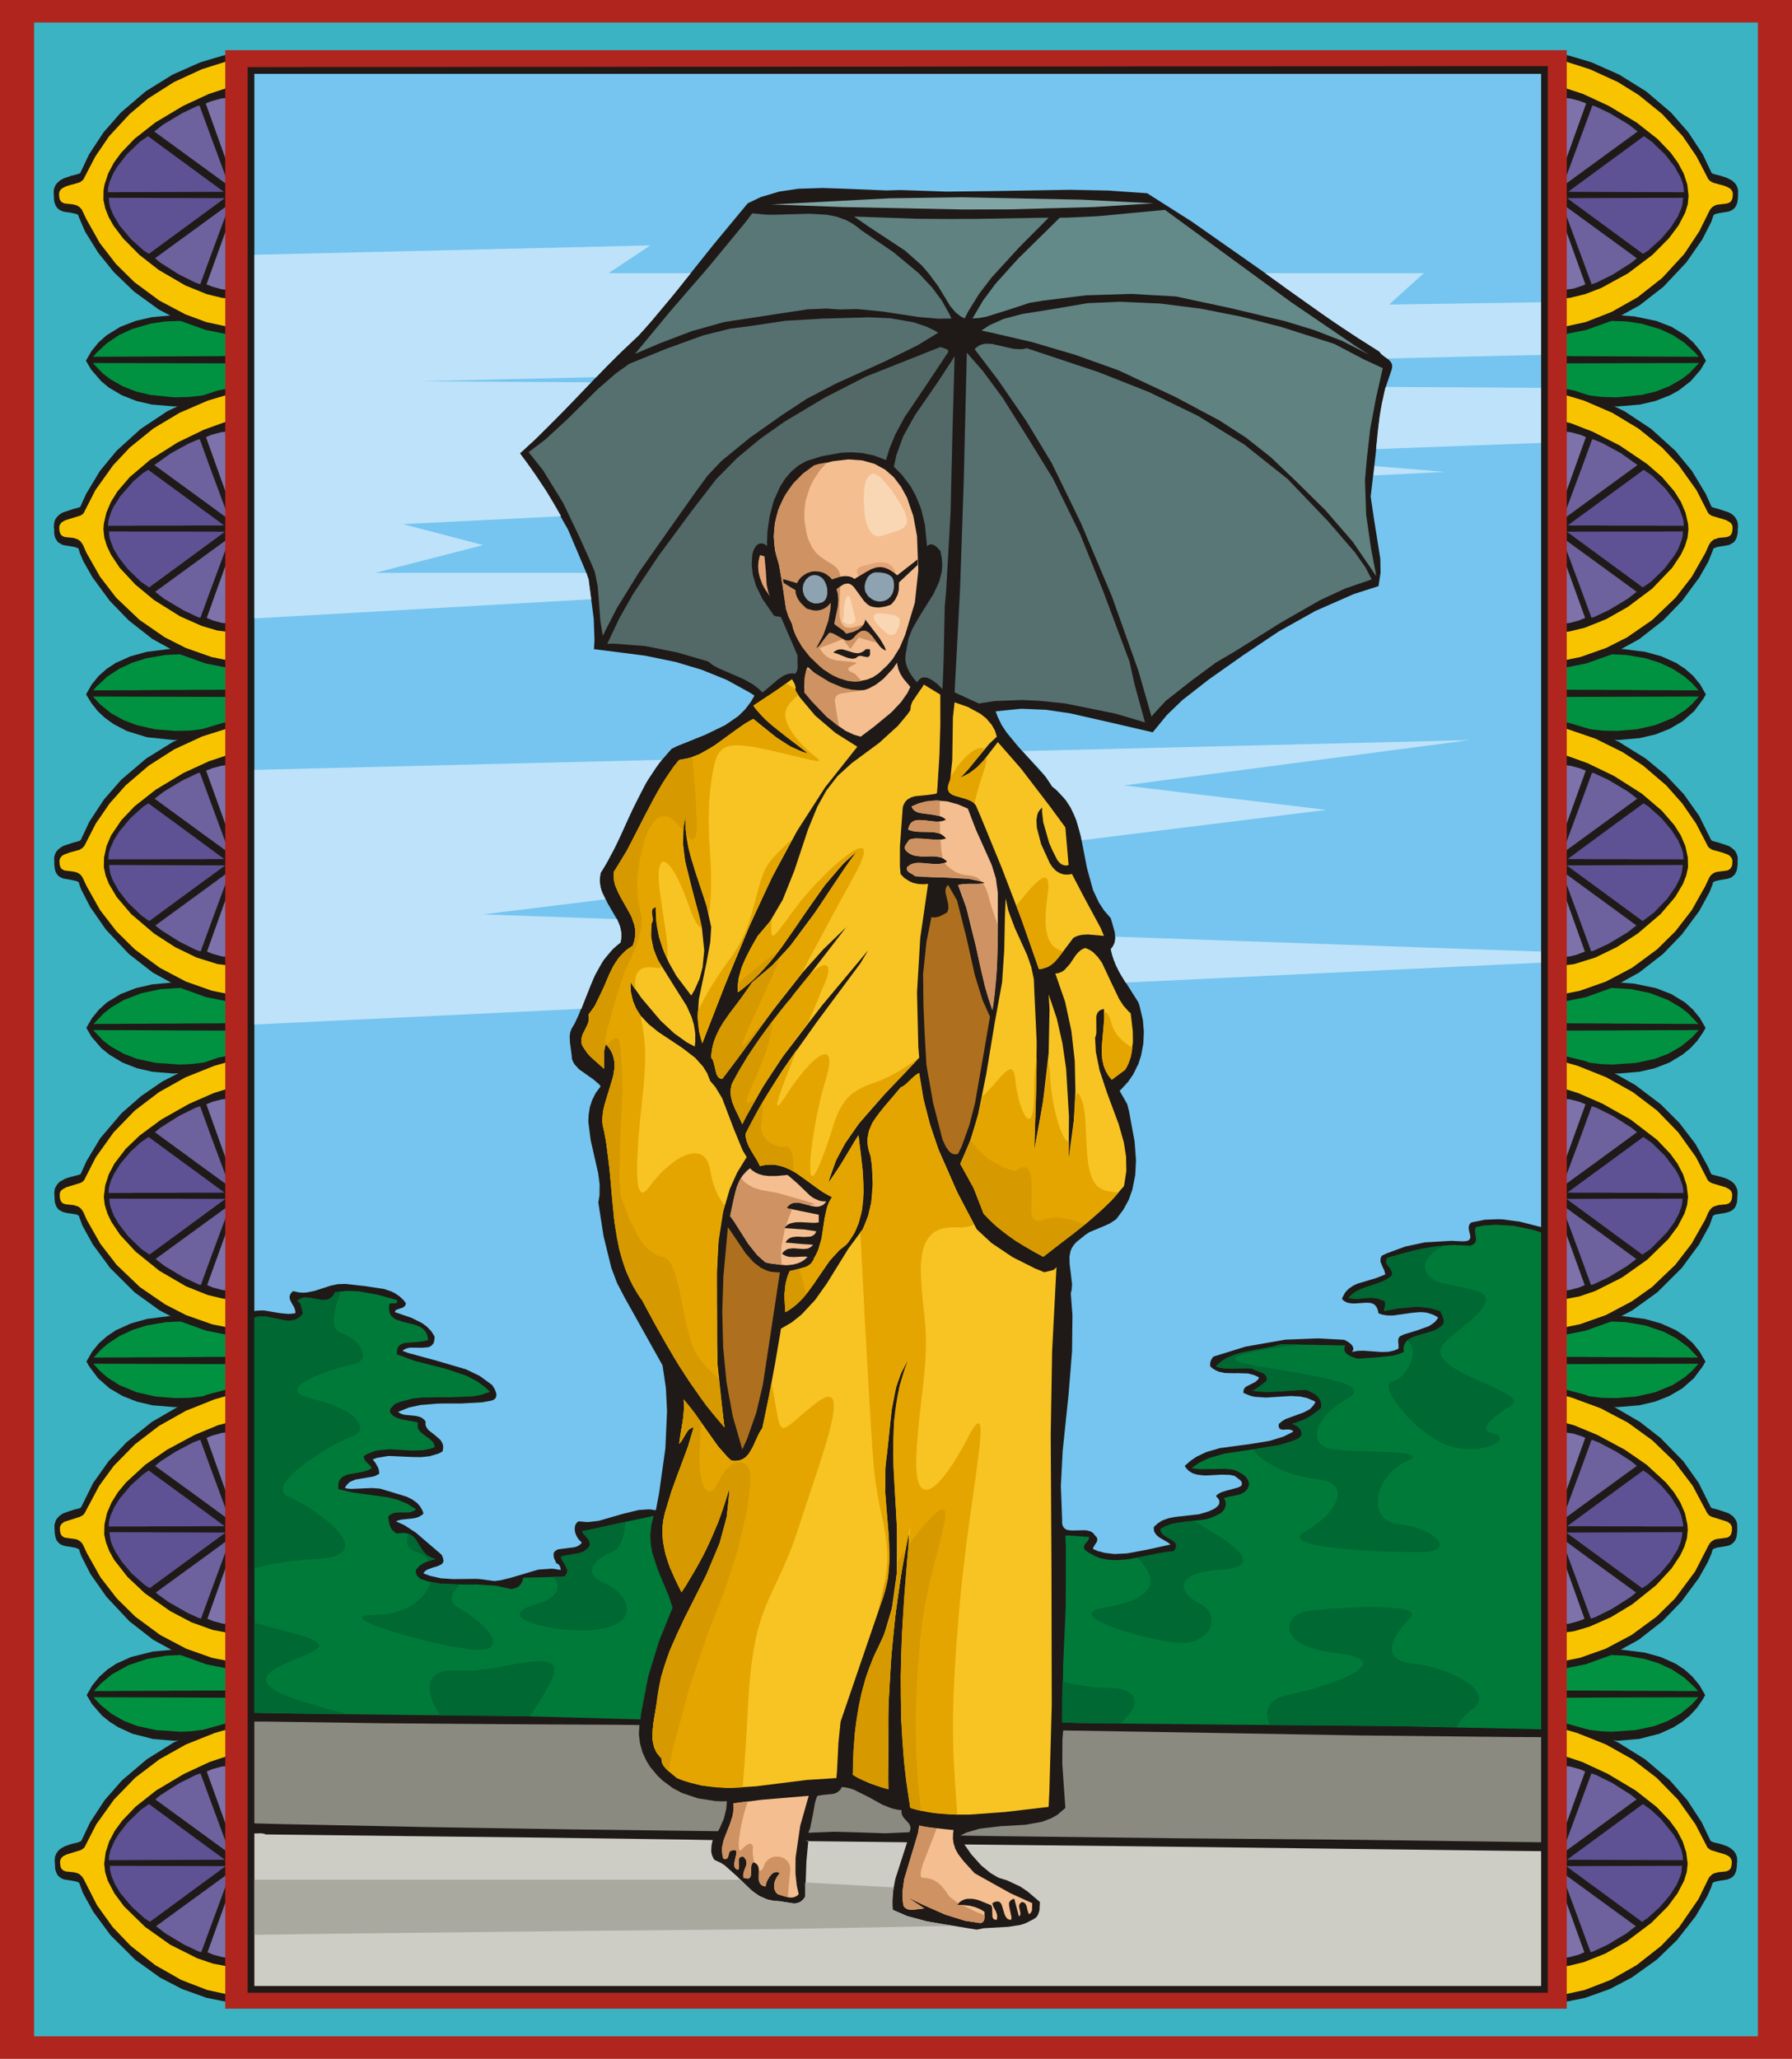 <svg xmlns="http://www.w3.org/2000/svg" width="1.318in" height="1.514in" fill-rule="evenodd" stroke-linecap="round" preserveAspectRatio="none" viewBox="0 0 13929 16000"><style>.brush1{fill:#b0251d}.pen1{stroke:none}.brush3{fill:#1f1a17}.brush4{fill:#009240}.brush5{fill:#f8c400}.brush6{fill:#5e5294}.brush7{fill:#6d619e}.brush8{fill:#7d72aa}.brush12{fill:#597776}.brush14{fill:#567070}.brush15{fill:#526968}.brush16{fill:#f4be90}.brush17{fill:#f8c423}.brush18{fill:#ae701e}.brush19{fill:#007a39}.brush22{fill:#cf9262}.brush23{fill:#e4a476}.brush29{fill:#e5a500}</style><path d="M0 16000h13929V0H0v16000z" class="pen1 brush1"/><path d="M265 15825h13399V175H265v15650z" class="pen1" style="fill:#3bb3c3"/><path d="M1833 2514v541l-112 45-162 41-169 17h-42l-167-14-121-28-112-44-102-60-60-50-77-89-41-70 44-76 54-66 62-55 107-66 119-46 126-29 174-16 209 9 182 31 88 25z" class="pen1 brush3"/><path d="m1830 3025-173 39-186 21-114 3-189-19-109-26-103-40-97-55-59-45-79-82 1107 3 2 201zm3-479-173-36-186-19-190 7-113 17-144 42-102 47-93 62-83 77-25 30 1108-6 1-221z" class="pen1 brush4"/><path d="m609 1673-4-4-11-6-34-8-65-10-23-9-14-8-12-11-6-7-9-16-7-20-3-12-4-71 3-24 13-31 13-16 24-20 28-15 50-17 63-17 9-4 3-2 2-3 67-142 113-172 135-154 192-164 209-130 217-96 171-51 84-16-1 2190-214-43-192-69-171-89-193-140-157-151-121-150-102-164-49-114-4-14z" class="pen1 brush3"/><path d="m1801 677-35 6-145 48-198 92-216 129-163 128-103 108-57 78-43 82-28 85-8 45-1 76 14 65 26 66 37 67 75 100 128 129 150 117 206 120 167 68 119 29 75 7-5 223-193-42-162-60-202-107-194-143-143-141-127-164-105-187-33-70-6-8-13-14-21-13-31-8-60-6-18-6-5-4-5-3-5-5-7-12-3-7-3-19-1-20 1-7 4-14 8-11 10-10 27-14 16-6 83-23 15-6 17-12 9-10 92-177 107-157 160-173 144-121 200-127 217-100 231-73 1 212z" class="pen1 brush5"/><path d="m1747 1540-590 433-40-26-100-90-88-105-49-83-21-50-9-34-4-48 901 3zm-7-49-590-433-64 45-102 99-73 94-30 50-29 67-12 49-1 32 901-3z" class="pen1 brush6"/><path d="m1205 2007 583-425-144 389-86 234v2l-2 1h-3l-33-11-127-63-144-91-44-36zm-6-985 583 425-144-389-86-234v-2l-2-1h-3l-16 4-114 54-147 88-71 55z" class="pen1 brush7"/><path d="m1605 2210 200-555v602l-82-9-73-20-45-18zm-6-1406 199 555V758l-81 8-73 20-45 18z" class="pen1 brush8"/><path d="M1835 5106v541l-152 58-206 40-127 6-209-22-155-48-105-55-64-46-57-53-49-62-42-69 44-77 54-66 62-55 70-46 116-52 124-34 173-22 86-3 206 14 174 34 57 17z" class="pen1 brush3"/><path d="m1832 5618-173 38-186 22-114 2-152-12-146-33-104-40-96-54-87-71-51-57 345 1 346 1 346 1h69l2 126 1 76zm3-479-173-37-186-18-38-1-153 7-149 26-108 34-101 47-93 61-84 78-25 29h139l69-1h139l69-1h69l70-1h138l69-1h139l69-1h139v-139l1-82z" class="pen1 brush4"/><path d="m611 4265-5-4-5-3-25-8-79-13-16-5-28-17-6-6-15-23-7-20-4-24v-30l-2-14 1-27 5-23 4-10 12-18 14-15 17-13 18-10 78-26 45-12 5-2 7-5 44-98 107-178 130-158 188-170 206-137 216-103 172-57 126-26v2189l-215-43-192-68-222-122-184-144-148-153-134-182-69-121-30-69-9-32z" class="pen1 brush3"/><path d="m1802 3269-58 13-158 57-205 99-215 136-157 133-96 112-50 80-36 84-20 87-3 45 7 64 20 65 32 67 67 101 121 130 146 121 203 127 167 74 122 36 113 15-3 139-2 83-153-31-201-71-162-82-197-136-181-172-126-164-106-187-27-61-12-18-6-7-13-11-8-5-22-8-16-4-59-6-19-6-5-3-5-4-8-10-6-14-4-19v-27l2-7 10-18 5-5 18-12 15-7 113-35 13-7 10-9 4-5 91-178 138-193 129-137 183-148 204-122 220-95 186-55v211z" class="pen1 brush5"/><path d="m1749 4132-369 271-221 162-64-44-103-100-72-93-39-67-25-67-7-32-2-32 282 1h282l282 1h56zm-7-49-369-270-221-162-41 26-74 63-102 116-52 82-17 34-21 66-5 32v16h169l57-1h338l56-1h226l56-1z" class="pen1 brush6"/><path d="m1206 4599 365-266 219-159-145 389-86 234v2l-1 1h-3l-17-4-114-54-147-88-71-55zm-6-985 365 266 219 160-145-389-85-235-2-2h-7l-73 30-143 78-129 92z" class="pen1 brush7"/><path d="m1607 4802 124-346 75-208v601l-81-8-73-20-45-19zm-6-1405 124 346 75 208v-601l-81 9-73 19-45 19z" class="pen1 brush8"/><path d="M1837 7698v542l-153 57-164 35-169 11-167-14-121-28-112-44-101-61-61-49-77-89-41-70 44-76 54-66 62-56 107-65 119-46 126-29 174-16 209 9 182 31 89 24z" class="pen1 brush3"/><path d="m1833 8210-172 39-186 21-77 3-189-13-147-32-103-40-97-55-59-45-79-83 346 1 346 2 346 1h69l1 126 1 75zm3-479-173-37-186-18-38-1-190 12-148 31-140 54-96 57-59 46-79 83 69-1h139l69-1h138l70-1h138l70-1h69l69-1h139l69-1h69l1-138v-83z" class="pen1 brush4"/><path d="m613 6857-16-9-34-8-73-13-29-14-18-18-9-16-7-20-5-39-1-56 6-23 9-20 13-16 24-20 19-11 78-26 45-12 8-4 5-5 67-142 113-172 135-154 193-164 209-130 216-96 171-51 84-16-1 684v1506l-214-43-192-69-222-122-185-144-179-190-123-177-70-137-14-38-3-15z" class="pen1 brush3"/><path d="m1804 5862-35 6-145 48-198 91-216 130-163 128-103 108-80 118-36 84-19 87-2 77 14 65 26 66 60 101 112 132 179 152 162 105 167 81 163 51 114 15-3 139-2 84-153-31-201-71-203-107-194-143-143-141-127-164-105-187-33-70-12-16-14-11-14-8-31-8-66-8-6-2-11-6-10-8-7-12-5-16-2-30 1-7 4-14 8-11 10-10 13-8 47-17 67-18 14-6 17-12 13-15 88-172 108-157 125-141 179-153 199-127 217-100 231-73 1 132v80z" class="pen1 brush5"/><path d="m1751 6725-369 270-222 163-63-45-103-99-73-94-46-83-18-50-8-49v-16l282 1 281 1 282 1h57zm-8-49-368-271-222-162-40 26-100 90-88 106-41 66-29 67-9 33-4 48 56-1h338l57-1h281l57-1h112z" class="pen1 brush6"/><path d="m1208 7192 364-266 219-160-144 389-86 235v2l-2 1h-3l-33-11-127-63-144-91-44-36zm-6-985 364 266 219 159-144-389-86-234v-2l-1-1h-3l-17 4-114 54-147 88-71 55z" class="pen1 brush7"/><path d="m1609 7395 124-347 75-208v601l-82-8-73-20-44-18zm-7-1406 125 347 74 208v-601l-81 8-73 20-45 18z" class="pen1 brush8"/><path d="M1838 10291v541l-113 45-161 41-169 17h-42l-168-14-120-28-112-44-102-60-88-77-71-95-20-36 44-77 54-66 63-55 69-46 116-52 124-35 173-22 86-2 206 14 174 34 57 17z" class="pen1 brush3"/><path d="m1835 10803-173 38-186 22-114 2-152-12-146-33-137-56-93-60-57-49-51-57 346 1 345 1 346 1h70l1 126 1 76zm3-480-173-36-186-18-38-1-153 7-149 26-108 34-101 47-93 61-57 50-51 57h69l69-1h139l69-1h138l70-1h138l69-1h70l69-1h139l69-1v-138l1-83z" class="pen1 brush4"/><path d="m614 9450-4-4-17-8-77-12-32-9-28-17-6-6-10-14-8-18-6-23-4-70 3-25 3-11 16-28 14-15 8-7 37-21 30-11 83-22 5-2 7-5 44-98 107-178 166-195 152-133 164-113 215-110 215-74 126-27v2190l-215-43-192-69-170-89-193-139-191-190-134-182-81-147-23-61-4-14z" class="pen1 brush3"/><path d="m1806 8454-35 6-111 35-190 83-216 122-167 123-110 105-88 115-43 82-28 86-11 89 7 63 20 66 32 67 67 100 121 131 185 149 206 120 167 67 119 29 75 8-4 139-2 83-153-31-201-71-162-83-197-135-180-172-127-164-106-187-27-61-12-18-12-13-14-10-38-12-60-6-18-6-6-3-5-4-8-10-6-14-3-19-1-19 2-15 6-13 9-10 33-19 113-35 13-7 14-14 91-178 138-193 164-169 188-143 207-116 223-89 140-40v132l1 79z" class="pen1 brush5"/><path d="m1752 9317-369 271-221 162-64-44-103-100-72-94-39-66-25-67-7-32-2-32 282 1h282l282 1h56zm-7-49-369-270-221-162-64 44-77 71-76 90-52 82-23 50-15 50-5 48h169l57-1h282l56-1h282l56-1z" class="pen1 brush6"/><path d="m1209 9784 365-266 219-159-145 389-86 236-1 1h-3l-16-4-115-54-147-88-71-55zm-5-985 364 266 219 159-145-389-85-234v-2l-2-1h-3l-33 11-127 63-144 91-44 36z" class="pen1 brush7"/><path d="m1610 9987 125-346 74-208v601l-81-9-73-19-45-19zm-6-1405 124 346 75 208v-601l-81 9-73 19-45 19z" class="pen1 brush8"/><path d="M1840 12883v542l-152 57-164 35-170 11-167-14-159-41-109-50-66-42-61-49-77-89-41-70 44-76 54-66 62-56 70-46 115-52 168-42 173-16 209 9 183 31 88 24z" class="pen1 brush3"/><path d="m1836 13395-172 38-186 22-76 3-190-13-147-32-103-40-96-55-87-71-52-57 346 1 346 1 346 2h69l2 126v75zm3-479-172-37-187-18-38-1-152 7-150 26-142 48-130 72-86 72-52 57h139l69-1h138l70-1h138l69-1h139l69-1h139l69-1h69l1-138v-83z" class="pen1 brush4"/><path d="m616 12042-16-9-19-6-79-13-24-8-14-9-12-11-11-14-8-18-7-35-3-58 1-13 10-33 5-9 21-24 26-18 9-5 78-26 45-12 5-2 3-2 5-5 93-187 119-168 140-148 196-158 212-123 216-89 170-45 42-7v684l-1 685v821l-214-43-192-69-222-122-185-144-178-190-124-177-70-137-14-38-3-15z" class="pen1 brush3"/><path d="m1807 11046-113 30-181 75-214 115-170 117-150 138-62 75-50 80-36 84-19 87-2 77 14 64 26 67 37 67 104 133 135 127 196 138 167 88 165 59 116 22 37 3-3 139-2 83-153-30-201-71-203-107-194-143-143-141-127-164-105-187-33-70-12-16-14-11-14-8-15-5-75-10-7-1-6-2-11-6-9-8-8-12-6-26v-28l2-7 10-18 23-17 114-36 26-13 6-4 12-16 113-212 112-153 165-168 187-143 208-117 223-89 140-40v211z" class="pen1 brush5"/><path d="m1754 11910-369 270-221 162-41-26-100-89-76-90-52-82-24-50-11-33-8-49v-16l282 1 282 1 281 1h57zm-7-49-369-271-222-162-40 26-100 90-88 105-41 66-29 67-9 33-4 48h282l56-1h282l56-1h226z" class="pen1 brush6"/><path d="m1211 12376 364-265 219-160-144 389-87 237-3 1-17-5-86-39-147-84-78-56-21-18zm-6-984 365 265 218 160-144-389-86-236-1-1h-7l-50 19-136 72-114 73-45 37z" class="pen1 brush7"/><path d="m1612 12580 124-347 75-208v601l-81-8-73-20-45-18zm-6-1406 124 347 75 208v-602l-82 9-73 20-44 18z" class="pen1 brush8"/><path d="m617 14635-4-4-11-6-34-8-65-10-16-5-21-12-12-11-6-7-9-16-7-20-3-12-4-70 3-25 8-21 11-18 14-15 17-13 28-15 50-17 51-12 21-9 3-2 2-3 67-141 113-173 135-154 192-163 209-131 217-96 213-59 41-8v2190l-214-43-192-69-171-89-193-139-191-190-134-182-81-147-27-75z" class="pen1 brush3"/><path d="m1809 13639-35 6-145 48-198 92-217 129-162 128-103 108-57 78-43 82-28 86-11 88 7 64 20 66 52 100 75 101 163 159 196 139 209 105 123 42 117 22 37 3-5 222-193-42-202-78-202-115-191-150-140-146-122-170-104-204-11-17-20-19-15-8-30-8-60-6-18-6-5-3-10-9-4-5-6-14-3-19-1-19 1-8 4-14 8-11 10-10 27-14 113-35 23-16 4-5 91-178 138-193 164-169 188-143 207-116 223-89 140-40 1 211z" class="pen1 brush5"/><path d="m1755 14502-590 433-40-26-100-90-88-105-41-66-29-67-12-50-1-31 901 2zm-7-49-590-433-64 45-103 100-72 93-30 50-29 67-12 49-1 32 901-3z" class="pen1 brush6"/><path d="m1213 14969 583-425-144 389-86 234v2l-2 1h-3l-16-4-115-54-146-88-71-55zm-6-985 583 425-144-389-86-234v-2l-2-1h-3l-33 11-127 63-144 91-44 36z" class="pen1 brush7"/><path d="m1613 15172 199-554v601l-81-9-73-19-45-19zm-6-1405 199 554v-601l-81 8-73 20-45 19z" class="pen1 brush8"/><path d="M12095 2514v541l112 45 162 41 168 17h43l167-14 120-28 113-44 69-38 93-72 77-89 41-70-44-76-54-66-62-55-107-66-119-46-170-35-130-10-209 9-182 31-88 25z" class="pen1 brush3"/><path d="m12098 3025 172 39 186 21 115 3 189-19 109-26 103-40 97-55 59-45 79-82-1107 3-2 201zm-3-479 173-36 186-19 190 7 113 17 144 42 102 47 93 62 83 77 25 30-1108-6-1-221z" class="pen1 brush4"/><path d="m13319 1673 4-4 11-6 34-8 65-10 23-9 14-8 12-11 6-7 9-16 7-20 5-39 1-56-6-23-9-20-13-16-24-20-38-19-40-13-64-17-11-6-2-3-67-142-113-172-135-154-193-164-209-130-216-96-171-51-84-16 1 2190 214-43 192-69 222-122 185-144 179-190 123-177 70-137 18-52z" class="pen1 brush3"/><path d="m12127 677 35 6 145 48 198 92 216 129 163 128 103 108 56 78 44 82 28 85 10 89-6 64-20 66-52 100-75 100-128 129-191 144-207 113-125 48-119 29-75 7 5 223 193-42 202-79 202-114 191-150 172-187 116-175 83-167 6-8 13-14 21-13 15-5 75-9 19-6 5-4 5-3 5-5 10-19 3-19 1-20-1-7-4-14-8-11-10-10-27-14-16-6-83-23-15-6-17-12-9-10-92-177-107-157-160-173-183-148-161-100-218-100-230-73-1 212z" class="pen1 brush5"/><path d="m12181 1540 590 433 40-26 100-90 76-89 53-83 29-66 9-34 4-48-901 3zm7-49 590-433 63 45 103 99 73 94 46 83 18 50 8 49v16l-901-3z" class="pen1 brush6"/><path d="m12723 2007-583-425 144 389 86 234v2l2 1h3l33-11 127-63 144-91 44-36zm6-985-583 425 144-389 86-234v-2l2-1h2l17 4 114 54 147 88 71 55z" class="pen1 brush7"/><path d="m12323 2210-200-555 1 602 106-14 70-23 23-10zm6-1406-199 555V758l81 8 73 20 45 18z" class="pen1 brush8"/><path d="M12093 5106v541l152 58 206 40 127 6 168-15 120-28 112-44 102-60 88-77 71-95 20-36-44-77-54-66-63-55-69-46-116-52-124-34-173-22-86-3-206 14-174 34-57 17z" class="pen1 brush3"/><path d="m12096 5618 173 38 186 22 114 2 152-12 146-33 137-56 93-60 57-49 51-57-346 1-345 1-346 1h-69l-2 126-1 76zm-3-479 173-37 186-18 38-1 153 7 149 26 108 34 101 47 93 61 57 50 52 57h-139l-69-1h-139l-69-1h-69l-70-1h-138l-70-1h-138l-69-1h-139v-139l-1-82z" class="pen1 brush4"/><path d="m13317 4265 5-4 5-3 25-8 79-13 16-5 28-17 6-6 10-14 8-18 8-35v-30l2-14-1-27-5-23-16-28-14-15-17-13-18-10-79-26-44-12-5-2-7-5-44-98-107-178-130-158-188-170-207-137-215-103-172-57-126-26v2189l215-43 192-68 222-122 184-144 148-153 134-182 69-121 35-87 4-14z" class="pen1 brush3"/><path d="m12126 3269 84 20 170 66 210 107 213 144 116 101 96 112 50 80 36 84 20 87 3 45-7 64-20 65-32 67-67 101-155 162-191 143-166 94-167 67-119 29-74 8 3 139 2 83 153-31 201-71 162-82 197-136 180-172 127-164 106-187 27-61 12-18 6-7 20-16 38-12 60-6 18-6 6-3 5-4 8-10 6-14 3-19 1-19-2-15-6-12-9-11-33-19-106-32-14-6-11-8-9-10-91-178-138-193-129-137-184-148-203-122-220-95-186-55v211z" class="pen1 brush5"/><path d="m12179 4132 369 271 221 162 64-44 103-100 83-110 28-50 25-67 7-32 2-32-282 1h-282l-282 1h-56zm7-49 369-270 221-162 64 44 103 100 83 110 28 50 25 67 7 32 2 32h-169l-57-1h-338l-56-1h-226l-56-1z" class="pen1 brush6"/><path d="m12722 4599-365-266-219-159 145 389 86 234v2l1 1h3l16-4 115-54 147-88 71-55zm6-985-365 266-219 160 145-389 86-235-1-2h9l73 30 143 78 129 92z" class="pen1 brush7"/><path d="m12321 4802-125-346-74-208v601l81-8 73-20 45-19zm6-1405-124 346-75 208v-601l81 9 73 19 45 19z" class="pen1 brush8"/><path d="M12091 7698v542l152 57 165 35 169 11 167-14 120-28 113-44 101-61 60-49 54-58 45-65 20-36-44-76-54-66-62-56-107-65-119-46-170-35-130-10-209 9-183 31-88 24z" class="pen1 brush3"/><path d="m12095 8210 172 39 186 21 77 3 189-13 147-32 103-40 96-55 87-71 52-57-346 1-346 2-346 1h-69l-2 126v75zm-3-479 172-37 187-18 38-1 190 12 148 31 140 54 96 57 59 46 79 83-69-1h-139l-69-1h-139l-69-1h-138l-70-1h-69l-69-1h-139l-69-1h-69l-1-138v-83z" class="pen1 brush4"/><path d="m13315 6857 16-9 34-8 65-11 23-8 13-8 19-18 13-26 3-10 5-39 1-56-6-23-9-20-13-16-24-20-19-11-78-26-45-12-5-2-3-2-5-5-93-187-119-168-140-148-156-129-209-130-216-96-171-51-84-16v684l1 685v821l214-43 192-69 222-122 185-144 147-152 135-182 80-147 24-61 3-15z" class="pen1 brush3"/><path d="m12124 5862 58 12 158 57 205 99 216 137 156 133 97 112 50 79 36 84 19 87 2 77-14 65-26 66-60 101-113 132-178 152-162 105-167 81-163 51-114 15 3 139 2 84 153-31 201-71 203-107 194-143 143-141 127-164 105-187 33-70 12-16 14-11 14-8 15-5 75-10 7-1 6-2 11-6 9-8 8-12 5-16 2-30-1-7-2-7-6-13-14-15-13-8-47-17-67-18-14-6-18-12-8-10-92-177-108-157-125-141-179-153-158-104-214-106-228-78-47-12-1 132v80z" class="pen1 brush5"/><path d="m12177 6725 369 270 222 163 88-66 104-108 67-97 33-67 11-33 8-49v-16l-282 1-281 1-282 1h-57zm8-49 368-271 222-162 40 26 100 90 76 90 53 82 29 67 9 33 4 48-56-1h-338l-57-1h-281l-57-1h-112z" class="pen1 brush6"/><path d="m12720 7192-364-266-219-160 144 389 86 235v2l2 1h2l17-5 114-53 147-88 71-55zm6-985-365 266-218 159 144-389 86-234v-2l1-1h3l17 4 114 54 147 88 71 55z" class="pen1 brush7"/><path d="m12319 7395-124-347-75-208v601l81-8 50-12 68-26zm7-1406-125 347-74 208v-601l81 8 73 20 45 18z" class="pen1 brush8"/><path d="M12090 10291v541l112 45 162 41 169 17h42l168-14 120-28 112-44 102-60 88-77 71-95 20-36-45-77-53-66-63-55-69-46-116-52-124-35-173-22-87-2-205 14-175 34-56 17z" class="pen1 brush3"/><path d="m12093 10803 173 38 186 22 114 2 152-12 146-33 137-56 93-60 57-49 51-57-346 1-346 1-345 1h-70l-1 126-1 76zm-3-480 173-36 186-18 38-1 152 7 150 26 142 48 99 52 90 66 79 83h-69l-69-1h-139l-69-1h-139l-69-1h-138l-70-1h-69l-69-1h-139l-69-1v-138l-1-83z" class="pen1 brush4"/><path d="m13314 9450 4-4 17-8 77-12 31-9 22-12 12-11 11-14 8-18 6-23 4-70-3-25-8-21-11-18-14-15-17-13-28-15-30-11-83-22-5-2-7-5-22-51-100-182-125-163-144-144-200-151-170-96-217-89-211-52v2190l214-43 193-69 170-89 193-139 191-190 134-182 81-147 27-75z" class="pen1 brush3"/><path d="m12122 8454 35 6 111 35 190 83 216 122 205 157 104 109 56 77 43 82 28 86 11 89-7 63-20 66-52 100-75 101-163 159-196 139-209 105-123 42-117 22-37 3 4 139 2 83 153-31 201-71 202-107 157-111 180-172 127-164 106-187 27-61 12-18 12-13 14-10 38-12 60-6 18-6 6-3 13-14 6-14 3-19 1-19-1-8-4-14-8-11-10-9-27-15-107-32-19-10-14-14-91-178-138-193-164-169-188-143-207-116-223-89-140-40v132l-1 79z" class="pen1 brush5"/><path d="m12176 9317 369 271 221 162 64-44 128-130 58-80 35-67 18-50 7-32 2-32-282 1h-282l-282 1h-56zm7-49 369-270 221-162 64 44 103 100 83 110 28 50 25 67 7 32 2 32h-169l-57-1h-282l-56-1h-282l-56-1z" class="pen1 brush6"/><path d="m12719 9784-365-266-219-159 145 389 85 234v2l2 1h3l16-4 115-54 146-88 72-55zm5-985-364 266-219 159 145-389 85-234v-2l2-1h3l33 11 127 63 144 91 44 36z" class="pen1 brush7"/><path d="m12318 9987-125-346-74-208v601l81-9 73-19 45-19zm6-1405-125 346-74 208v-601l81 9 73 19 45 19z" class="pen1 brush8"/><path d="M12088 12883v542l152 57 164 35 170 11 167-14 159-41 109-50 66-42 60-49 54-58 45-65 20-36-44-76-54-66-62-56-70-46-116-52-124-34-173-22-43-2-209 9-183 31-88 24z" class="pen1 brush3"/><path d="m12092 13395 172 38 186 22 76 3 190-13 146-32 104-40 96-55 87-71 52-57-346 1-346 1-346 2h-69l-2 126v75zm-3-479 172-37 186-18 38-1 153 7 149 26 108 34 101 47 94 62 83 77 25 29h-139l-69-1h-139l-69-1h-138l-70-1h-138l-69-1h-139l-69-1h-69l-1-138v-83z" class="pen1 brush4"/><path d="m13312 12042 16-9 19-6 79-13 16-5 15-7 19-16 5-6 10-16 7-21 5-38v-57l-5-22-4-11-18-25-8-8-26-18-9-5-78-26-45-12-9-4-2-3-2-2-93-187-119-168-178-182-159-124-211-123-216-89-170-45-42-7v1369l1 684v137l214-43 192-69 222-122 184-144 148-153 134-181 69-122 30-69 9-32z" class="pen1 brush3"/><path d="m12121 11046 113 30 181 75 214 115 170 117 150 138 62 75 50 80 36 84 19 87 3 45-7 64-20 65-32 67-67 101-121 131-185 148-164 99-167 74-122 36-113 15 3 139 2 83 153-30 201-71 202-107 195-143 143-141 155-208 105-204 11-18 6-7 14-11 14-8 15-5 75-10 7-1 6-2 11-6 9-8 8-12 6-26v-28l-2-7-10-18-23-17-114-36-7-2-14-7-11-8-12-16-113-212-143-188-170-164-191-138-211-111-226-83-94-26v211z" class="pen1 brush5"/><path d="m12174 11910 369 270 221 162 41-26 100-89 76-90 61-99 20-50 12-49 2-32-282 1-282 1-281 1h-57zm7-49 369-271 222-162 40 26 100 90 76 89 61 99 21 50 13 66v15h-282l-56-1h-282l-56-1h-226z" class="pen1 brush6"/><path d="m12717 12376-365-265-218-160 144 389 87 237 3 1 33-11 127-63 144-91 45-37zm6-984-365 265-218 160 144-389 86-236 1-1h7l49 19 137 72 114 73 45 37z" class="pen1 brush7"/><path d="m12316 12580-124-347-75-208v601l81-8 73-20 45-18zm6-1406-124 347-75 208v-602l107 14 70 23 22 10z" class="pen1 brush8"/><path d="m13311 14635 4-4 11-6 34-8 65-10 23-9 14-8 12-11 6-7 9-16 7-20 5-39v-15l2-15-1-26-2-12-8-21-11-18-7-8-24-20-28-15-50-17-51-12-21-9-3-2-2-3-67-141-113-173-135-154-192-163-210-131-216-96-213-59-41-8v2190l214-43 192-69 170-89 194-139 157-152 145-185 91-157 30-68 10-32z" class="pen1 brush3"/><path d="m12119 13639 35 6 145 48 198 92 216 129 163 128 103 108 57 78 43 82 28 86 11 88-7 64-20 66-52 100-75 101-128 128-191 144-165 94-167 67-119 29-75 8 5 222 193-42 202-78 202-115 191-150 140-146 149-216 82-167 6-8 20-19 15-8 30-8 59-6 19-6 5-3 10-9 4-5 6-14 3-19 1-19-1-8-4-14-8-11-10-10-27-14-107-32-7-3-22-16-4-5-92-178-137-193-165-169-187-143-207-116-223-89-140-40-1 211z" class="pen1 brush5"/><path d="m12173 14502 590 433 40-26 100-90 76-89 53-82 29-67 9-33 4-48-901 2zm7-49 590-433 63 45 77 71 99 122 30 50 29 67 12 49 1 32-901-3z" class="pen1 brush6"/><path d="m12715 14969-583-425 144 389 86 234v2l2 1h3l16-4 115-54 146-88 71-55zm6-985-583 425 144-389 86-234v-2l2-1h3l33 11 127 63 144 91 44 36z" class="pen1 brush7"/><path d="m12315 15172-199-554v601l81-9 73-19 45-19zm6-1405-199 554v-601l81 8 73 20 45 19z" class="pen1 brush8"/><path d="M1751 15610h10427V390H1751v15220z" class="pen1 brush1"/><path d="M12031 15486H1925V522l632-1h631l632-1h631l632-1h631l632-1h631l632-1h632l631-1h632l632-1h631l632-1h632v14972z" class="pen1 brush3"/><path d="m11979 9536-166-42-135-18-34-1-103 4-104 21-6 5-8 10-3 5-3 11-1 6 1 18 11 48 1 11-3 13-6 8-9 6-13 4-30 2-88-4-205 12-151 32-147 54-37 18-9 20-1 19 1 9 18 44 9 17 8 28 1 9-70 27-146 44-34 16-29 20-18 16-16 19-18 34-5 13 8 9 8 7 18 10 9 4 31 5 22 1 90-6 30 1 18 4 16 8 7 6 12 15 9 21 6 27 28 10 43 7h43l148-21 58-5 30 1 29 4 43 14 28 14 14 10-18 25-14 14-40 27-95 34-99 30-26 12-6 4-5 5-6 12-2 14 1 21 2 15v21l-1 7-32 14-43 10-56 2-139-10-46 1-45 8 5-7 4-8 1-7v-7l-2-7-7-14-11-12-21-16-30-16-202-11-255 10-309 54-248 77-8 7-11 18-4 9-5 21 1 22 22 18 22 13 23 10 46 10 72 2 24-1 86 3 48 13 24 11 12 7-2 6-6 10-21 19-71 36-8 7-9 12-4 17v13l51 21 35 9 89 6 178-11 18-1 70 4 52 11 50 21 17 9-10 20-20 24-15 14-45 24-142 52-28 17-25 21-1 14 1 6v5l6 11 10 6 16 3 30-2h20l18 5 4 2 6 6 3 4-76 38-106 33-139 23-251 34-106 31-75 36-47 32-44 39 7 12 16 19 19 15 21 12 34 10 51 6h27l110-6 67 2 36 8 43 33 8 9 3 5 2 11v6l-2 7-3 6-24 13-90 24-38 12-24 12-21 17 21 25 2 6 3 5 1 6v10l-2 10-2 5-6 9-17 16-21 13-36 16-74 22-188 21-51 10-48 18-33 21-31 28v8l-1 7 3 19 2 6 13 19 8 9 19 15 67 39 18 15-181 40-156 29-98 5-76-9-56-15-36-16 3-11 15-25 9-13 6-13 1-7v-7l-1-7-3-6-5-7-8-7-12-17-16-12-8-4-29-8-22-1-87 2-30-2-17-4-14-8-11-12-8-17-3-23 1-14-10-267 14-271 46-440 27-335 3-281-13-169 7-29 3-43-19-158-1-55 7-39 10-26 15-24 21-24 72-58 31-20 106-44 52-23 49-33 55-73 42-77 29-81 22-112 6-115-11-147-43-233-14-56-59-103 65-70 40-58 41-83 21-66 17-91 4-93-8-93-27-113-8-22-141-223-49-104-24-86 5-7 6-6 15-27 5-14 4-30-4-47-31-109-51-59-41-62-46-98-47-171-47-243-37-133-43-94-38-58-75-81-31-25-49-74-218-240-88-107-38-58-30-62-16-43 198-20 193 8 190 28 338 77 302 70 109-133 120-116 206-161 268-189 277-185 284-159 298-131 193-62 16-105-2-108-49-308-26-175 37-313 34-314 43-214 50-148 1-7 2-7v-18l-1-5-4-10-5-9-14-16-62-49-7-8-5-8-344-224-558-396-559-392-345-219-300-21-299-6-600 10-359 4-359-12-111 3-342-14-153-5-189 6-148 22-142 42-103 49-266 321-260 326-269 321-291 289-284 293-284 286-117 107 202 289 173 305 136 321 23 65 40 304 6 169-4 69 394 50 243 50 200 60 193 78 182 100 35 23-26 46-46 61-53 52-101 70-155 75-223 90-40 20-95 109-98 146-110 215-145 312-103 181-6 39v37l5 36 10 34 48 96 73 125 20 49 10 52v36l-6 38-57 48-77 92-69 123-125 306-30 64-21 34-11 29-5 31 2 47 15 113v16l12 29 6 8 5 9 33 36 112 79 44 38 12 15-39 53-27 54-18 55-9 56-3 56 18 143 59 260 11 86-1 85-9 55 40 259 61 249 45 119 59 113 294 526 26 176 9 180-13 289-49 349-25 132-39-6-19-1-76 5-127 31-182 53-77 9h-20l-61-5-5 3-9 8-9 14-4 10-3 23 3 24 3 12 10 23 14 22 16 17 10 7-5 8-6 7-7 6-16 9-9 4-20 5-118 15-9 3-14 8-6 5-8 12-2 8 1 19 2 12 19 43 8 2 4 2 9 8 8 15 4 16 1 8-56-9-18-1-101 7-215 64-78 19-48 6-111-15-35-2-169 2-99-6-84-19-53-19 3-7 9-11 18-12 46-17 32-9 32-15 8-9 6-10 1-6v-7l-3-15-7-19-6-10-197-169-90-59-66-30 13-6 27-7 100-11 27-7 13-5 24-15 10-10-9-25-19-32-23-26-38-27-43-21-118-36-87-26-60-5-165 7-33-3-16-4 10-18 18-20 14-11 41-17 132-22 19-5 33-18-2-24-6-22-23-41-20-24 32-12 83-14 17-1 173 8 70 1 68-7 67-20 32-16 5-22 1-20-4-18-13-24-5-7-42-37-44-34-12-12-13-20-4-14-1-8 2-17-10-13-11-10-12-8-14-6-28-7-90-9-27-8-12-7-10-8 85-34 89-19 135-11 46-1h138l161-9 75-14 10-4 13-9 3-3 6-11 2-8 1-9-3-18-11-27-19-31-97-71-106-51-228-67-224-61-42-16 14-11 17-8 28-6 94 1 46-4 16-6 13-10 6-6 5-7 4-8 5-21 1-26-26-41-33-34-37-28-82-41-131-45 2-6 3-6 5-4 5-3 49-17 12-9 5-7 3-7 2-10-18-24-32-30-36-24-26-13-55-19-150-23-153-17-59 2-54 11-126 41-65 13-28 1-29-2-46-10-12 11-11 17-4 16v6l3 15 9 20 24 42 7 21 2 12v6l-1 6-40 5h-20l-59-6-119-20-20-1-40 2-20 3V574h10002v8962z" class="pen1" style="fill:#75c5f0"/><path d="m8969 1580-465 29-651 18-372 1-930-19-558-20 925-48 559-8 934 19 558 28z" class="pen1" style="fill:#81a5a5"/><path d="m10645 2758-211-108-219-85-226-69-414-99-433-93-350-20-352 11-331 41-108 18-167 55-167 52-53 10-55 4 83-141 97-130 174-193 232-228 92-91h48l252-12 263-25 255-24 492 360 491 359 504 343 103 65z" class="pen1" style="fill:#638a89"/><path d="m6690 1786 255 174 196 163 107 115 74 100 60 108 13 29-101 2-159-14-275-42-196-19-138 3-100-7-149 6-245 37-247 38-153 23-254 71-247 94-195 83 274-331 297-343 287-348 53-70 109 10 55 1 281-8 135 8 77 15 74 27 46 25 44 31 22 19z" class="pen1 brush12"/><path d="m8151 1692-225 226-218 238-97 127-84 135-29 57-32-17-38-30-41-48-95-156-76-102-51-59-131-116-281-185-114-79 485 17 281 2 93-1h92l466-8 95-1zm2219 980 235 123 143 66-52 230-45 239-28 247-13 155 9 269 39 268 40 209-182-266-212-245-231-228-193-184-195-154-206-133-345-184-440-206-332-119-338-100-332-77-64-13 62-41 112-50 144-38 250-40 258-44 250-11 315 14 316 40 314 62 307 79 414 132z" class="pen1" style="fill:#608281"/><path d="m7292 2586-163 99-252 124-382 173-224 117-189 124-254 179-221 181-108 114-92 126-206 291-234 333-171 277-93 181-17 37-19-114-21-273-23-111-29-70-88-196-128-268-156-254-113-142 133-101 169-156 232-230 145-126 104-74 285-116 290-105 209-52 154-20 274-41 291-17 296-8 59-2 169 7 179 31 102 34 63 30 29 18z" class="pen1 brush14"/><path d="m7980 2706 559 186 392 155 379 184 361 223 338 269 311 325 210 243 83 117 49 95-205 70-196 91-301 172-364 228-145 85-193 143-197 155-98 106-12 17-102-356-207-581-240-568-228-468-198-327-216-314-184-242 9-10 21-15 10-6 23-8 23-4 50 2 134 31 41 8 54 2 26-4 13-4z" class="pen1 brush12"/><path d="m7361 2750-165 248-167 248-70 131-46 111-26 87-93-35-96-20-78-5-79 3-156 28-115 36-63 35-55 46-47 54-40 62-51 113-32 121-17 120-3 90 1 21-12-10-18-9-11-2h-11l-10 2-13 8-9 7-14 20-11 25-7 29-4 79 9 75 24 84 51 104 84 121 3 4 4 3 8 4 18 3h8l15 4 3 2 2 3 82 189 46 108-2 18 2 73-1 9-4 17-13 22-20-3-28 2-9 2-33 13-47 32-105 89-15 10-22-23-48-38-79-44-196-85-40-23-37-28-240-70-246-49-248-19-49 1 94-198 107-189 194-291 259-351 193-250 163-165 178-148 188-133 313-187 320-164 335-133 245-97 46 15 9 6 4 4 2 4v5l-1 5-3 7-5 7z" class="pen1 brush15"/><path d="m8186 3722 211 432 180 446 168 450 34 90 40 180 81 294-229-68-390-79-204-21-131-6-216 8-121 19-189-86 43-815 28-825 20-832 4-168 125 143 155 210 197 313 194 315z" class="pen1 brush14"/><path d="m7343 4719-8 398-9 238-43-42-40-29-28-14-14-4-14-2h-7l-13 3-6 2-18 13-10 13-5 8-30-36-27-40-21-44-9-31-4-31 2-33 22-123 29-75 66-115 99-157 44-94 20-75 5-53-3-56-12-60-28-29-13-10-14-7-14-4h-7l-7 2-7 3-7 5-6 7-17-171-30-123-40-99-41-75-66-87-64-65 20-92 53-145 90-162 176-255 118-180 15-26-17 606-14 607-35 615-11 124z" class="pen1 brush15"/><path d="m7111 4684-76 252-42 98-53 86-43 50-67 63-45 30-47 19-63 12-32 1-63-9-60-18-44-19-78-49-132-135-61-89-34-74-15-54-28-59-19-60-27-186-27-155-31-111-10-107 9-105 26-101 42-94 42-66 50-61 78-72 67-47 141-39 124-15 110 8 95 27 81 44 69 60 56 74 46 84 49 143 29 156 10 268-27 250z" class="pen1 brush16"/><path d="m6182 5364 33 53 121 144 158 135 170 107-250 315-218 339-194 359-173 372-190 458-180 462-24-87-12-115 9-140 58-278 31-168 7-115-36-165-88-267-53-187-21-137 1-113-18 89-4 133 16 132 65 262 66 261 18 174-13 131-23 87-39 88-26 44-115-152-59-104-47-109-29-90-21-115-5-94 1-23-11 4-8 4-3 3-2 3-3 3-4 19v9l2 8 5 39-2 18-3 10-5 8-3 103 19 94 35 88 119 191 103 163 39 87 18 61 10 65v68l-4 35-62-33-98-70-106-99-148-175-85-122 3 77 16 67 25 60 33 53 64 68 74 60 188 125 100 77 61 68 32 52 23 59 40 47 53 87 88 232 71 173 32 53-74 120-57 127-52 176-36 230-12 236 1 467 3 253 44 410 10 81-141-170-207-302-184-316-104-193-73-115-56-120-52-167-38-217-37-396-27-217-30-167 4-63 13-62 68-226 9-59 1-39-6-38-11-37-20-36-28-36-10 21-7 36v132l-107-96-21-23-37-54-7-16-2-8-2-17 2-23 8-29 33-66 11-27 5-29-3-33 48-66 70-145 73-162 43-66 56-58 53-37 14-42 6-40v-39l-6-38-25-71-85-152-39-85-9-35-4-54 2-19 100-163 144-280 136-247 87-130 40-49 82-16 78-30 111-64 240-172 66-37 179 144 109 70 94 42 27 8 13 2-164-126-165-136-72-79-21-28 191-127 109-79 21 37 7 23v12l-2 14z" class="pen1 brush17"/><path d="M7309 5398v240l-7 234-15 242-4 50-16 6-56 8-100 10-27 8-24 13-14 11-12 15-10 18-7 22-22 303v157l5 57 21 23 11 10 36 23 26 12 43 10 45 2 32-3-61 420-25 423 10 423 7 84-264 279-204 233-108 155-70 131-50 139-9 35 92-137 141-232 32 272 7 170-12 139-27 105-32 74-45 69-18 22-54 43-75 82-123 179-79 104-64 63-57 41-21 12-7-140 9-83 16-59 16-36 123-33 13-6 22-15 10-10 16-24 5-16 9-13 21-43 27-92 24-157 20-89 16-41 22-37-69-37-210-150-50-28-53-22-55-13-40-3-40 3-43 9-22-44-62-104-20-49-7-35-1-18 136-253 152-242 264-372 341-459 60-101-358 428-305 398-153 232-137 243-25 50-62-132-16-40-10-41-3-42 6-43 7-21 117-204 189-269 293-367 287-372-177 171-161 180-235 299-278 379-112 149h-6l-11-2-9-5-3-3-4-3-13-25-23-92-4-13-6-11-8-10 7-64 15-61 32-77 41-72 126-172 98-139 157-133 139-151 195-263 226-338 92-129-100 91-145 169-155 220-205 294-145 170-133 120-37 27-2-43 9-71 24-85 64-135 59-104 96-114 98-167 90-225 107-322 72-176 69-124 88-114 110-100 214-158 145-132 75-90 22-32 3-28 3-13 10-26 57-84 17-23 15-25 128 78zm439 327-60 57-158 192-66 70 70-35 59-45 52-53 111-144 180 206 223 291 122 166 25 293-7 1-7 2h-13l-6-1-18-6-20-15-17-21-38-75-26-60-45-159-9-77v-37l-19 21-10 15-7 16-8 45 3 58 33 129 68 149 19 29 23 25 8 7 28 17 31 10 36 1 27-5 94 180 129 239 26 62-124-11-47 3-29 6-27 11-12 8-85 113-60 73-26 22-28 17-44 14-24 2-140-399-149-389-160-389-38-89-12-18-8-8-17-12-42-18-88-25-19-8-15-10-6-6-5-7-7-16-1-21 2-12 16-43 16-154 5-332 13-117 103 36 99 54 44 35 44 52 20 36 6 13 12 41z" class="pen1 brush17"/><path d="m7523 6284 62 162 124 277 32 104 15 111v279l-6 289-27 287-9 57-57-180-70-309-76-307-64-176 38-7 41-2h82l35-5 10-3-29-11-93-20-209-11-211-10-8-8-43-26-7-9-3-6-1-6v-7l2-8 15-12 16-10 17-6 18-4 19-1 104 7 52 2 40-6 20-7 9-5-7-8-16-13-8-5-18-8-39-7-21-1-89 1-54-7-20-6-29-16-18-16-7-12-2-6v-11l4-11 3-6 28-40 33-7 17-2 166 10 36-2 33-7-6-8-13-13-23-15-17-6-36-7-19-2h-20l-103-3-48-12-9-4 6-24 10-19 5-7 14-12 16-7 18-4 9-1 42 1 91 11h22l32-4 10-3 19-8-14-11-16-9-17-7-60-12-101-14-24-9-14-9-15-17-6-15 55-23 55-15 83-8 83 7 81 22 80 34z" class="pen1 brush16"/><path d="m7439 6998 73 288 65 291 60 195 58 129-56 327-61 348-44 170-58 161-29 60-6 2-6 1h-17l-10-2-5-2-9-5-17-14-27-39-24-52-73-285-52-295-15-269-8-188-3-250 26-248 39-194 18 3h8l24-4 15-5 56-29 6-14 4-14 1-14-3-30-17-72-3-14v-19l1-6 4-11 6-11 4-5 6-4 69 120z" class="pen1 brush18"/><path d="m8040 7711 18 384-4 384-12 379-2 75 67-369 44-379 7-343-7-114 63 186 44 193 29 200 22 371-3 333 41-305 12-228-5-233-26-232-49-228-76-219 22-3 10-3 27-13 15-12 40-45 45-67 19-22 21-18 16-9 18-7 32 14 29 19 37 38 32 45 69 147 64 134 34 52 41 46 15 13 16 140 1 87-17 113-18 51-19 37-7 11-103 77-24-29-19-31-20-48-11-50-4-87 19-234-2-71-18 5-14 6-11 10-8 11-3 6-6 21 1 119-1 16-6 22-3 7 6 111 29 143 58 175 91 245 40 142 17 109 2 112-18 116-101 116-194 175-333 259-218-127-146-110-100-99-77-198-104-188 80-187 58-193 64-318 66-400 57-311 17-253 5-252 6-150 20 94 50 134 98 216 31 90 20 95 4 101z" class="pen1 brush17"/><path d="m7592 9553 115 107 164 110 175 88 71 29 70-17 11-8 10-10 4-7-34 656-11 655 6 1048 2 1049-18 657-6 132-340 40-276 20h-102l-166-12-129-23-62-17-46-339-24-342-4-344 11-344 50-688v-74l-58 314-45 318-32 321-22 387-1 645-136-43-107-49-33-20 17-332 43-265 42-160 57-152 84-181 61-204 38-275 1-346-27-486 5-346 43-274 66-204-55 104-38 107-35 179-25 235-24 215-1 192 27 338 5 184-12 146-36 145-331 967-17 165-11 221-5 53-233 15-391 49-195 12h-39l-192-19-152-42-37-15-80-67-25-30-11-22-3-11-1-24-12-11-28-36-18-41-10-45-3-31 6-96 25-154 36-213 67-207 113-249 172-342 104-248 55-204 17-160 1-54-86 259-114 253-139 242-31 46-90-193-34-103-20-106-4-86 6-65 14-65 50-165 129-349 44-149-11 2-19 10-8 6-13 16-41 68-6 9-15 17 30-192 8-86-3-66 137 179 131 185 74 84 28 26 28 3 26-2 22-6 20-10 18-13 22-25 30-50 51-110 17-28 7-9 51-244 46-246 41-239 7-45 85-50 75-60 106-114 91-128 167-270 112-151 41-102 25-105 12-145-7-145-10-72-19-64-5-40 1-37 10-53 28-66 89-121 129-152 21-11 18-13 75-70 20-13 11-5 34 205 51 197 65 192 146 332 151 288z" class="pen1 brush17"/><path d="m6122 9131 72 62 104 100 28 19 40 18 22 5 35 2-16 19-8 7-18 9-19 5-20 1-31-5-96-25-11-2-30 1-18 5-9 4-18 13-8 9-7 11 250 51v60l-29 3h-17l-96-5-38 1-35 7-16 6-14 8-12 11-10 13 155 11 78 11 15 4-8 15-5 7-12 9-14 7-7 2-49 3-54-3-35 4-16 5-15 8-13 12-12 17 132 12 83 5-12 13-12 9-7 4-15 5-23 2h-16l-67-5-33 3-16 4-21 13-7 6-12 15 9 8 21 11 23 6 39 2 54-3h14l13-1 26 2-25 23-27 17-29 12-31 8-43 5h-22l-109-12-42-9-64-57-71-89-107-169-33-46 27-127 25-99 19-46 26-43 36-39 22-17 14 14 24 17 27 13 38 11 41 5h60l88-8z" class="pen1 brush16"/><path d="M11979 9578v3861l-1164-25-1164-10-1163-12-232-5 8-454 20-455 1-453-4-91 26-1 65 4 64 6h26l2 6v6l-1 6-11 18-16 18-8 13-2 6-1 7 3 12 2 4 6 8 19 15 60 33 41 15 64 12 66 3 89-8 222-44 126-18 12-17 6-15 1-7v-6l-2-12-6-9-4-5-28-20-41-23-18-13-10-11-8-12-4-14-1-8 39-22 55-19 99-16 144-16 42-10 55-22 13-8 18-9 8-6 14-14 6-8 9-18 5-18 1-10-3-19-3-9-5-9-6-8 42-11 73-14 14-4 25-13 12-8 10-10 9-12 13-31-3-22-3-9-15-25-7-8-23-19-52-28-38-9-41-4-205 3-61-9 63-43 69-33 126-37 244-36 189-32 102-32 38-17 18-16 6-14 1-4v-9l-5-19-12-17-16-15-19-11-21-8 89-32 56-30 78-59 2-7 2-22-5-26-5-11-15-21-18-18-22-15-47-21-12-4-232 15-78 2-103-9 13-5 42-28 57-44-1-25-2-9-3-4-2-4-6-7-7-6-8-5-67-25-9-4-7-6-16-2h-17l-18-1-110 4-18-1h-19l-53-7-32-10 11-12 52-41 44-23 95-32 240-46 65-18 498 9-6 17v5l-1 5 1 5v5l1 4 4 9 5 7 15 14 27 15 49 17 137-9 136-14 45-12 43-18-2-13 1-25 2-11 13-27 14-14 16-12 30-14 163-50 30-16 8-7 11-6 8-7 12-15 5-16-1-16-7-25-19-43-81-23-55-8-55-2-138 12-109 21 9-51v-12l-4-11-9-8-6-3-8-1-34-12-49-6-111 9h-16l-32-4-16-4 26-26 28-21 64-30 114-38 44-18 31-17 29-22 3-16v-5l-5-18-16-24-12-15-10-15-3-8-1-5v-8l2-9 4-10 4-6 268-70 206-28 43-2 127 6 21-9 5-3 4-4 4-3 6-8 3-8 2-9-1-19-7-41 1-21 2-10 4-10 61-12 97-6 133 8 159 33 57 19z" class="pen1 brush19"/><path d="m6062 9887-66 437-67 441-51 215-72 205-36 79-74-256-49-266-26-272-7-276 9-277 35-381 139 206 60 67 55 42 45 22 33 10 53 5 19-1z" class="pen1 brush18"/><path d="m3086 10103 1 14-1 5-3 3-7 4h-38l-9 4-3 4-2 36 1 15 9 25 6 11 17 17 21 13 52 18 101 25 39 17 22 16 17 21 13 27 6 34-16 7-58 9-102 8-18 4-15 6-13 9-6 6-8 13-6 17-1 21 1 13 137 51 241 61 163 55 85 45 60 44 37 36-66 22-68 13-187 7-47-1-166 3-70 8-91 24-45 18-30 32-3 5-4 10-1 5v5l1 6 2 6 20 21 24 15 41 14 103 19 14 3 14 5-3 8-1 23 4 13 3 7 13 17 11 11 66 49 17 16 9 12 6 13 2 6 1 15-34 12-52 11-87 3-173-10-86 7-34 7-50 19-34 19v9l4 14 3 7 7 11 35 34 4 5 8 14-16 11-18 8-41 11-102 18-20 6-27 13-14 12-6 7-10 17-5 21-1 25 2 15 111 26 272 37 76 19 73 30 70 43-11 10-12 7-27 8-60 1-15-1-44 4-13 5-18 10-11 10-5 7 10 56 10 27 16 23 24 18 9 4 35-4 28 1 24 5 21 9 24 19 19 25 46 75 22 26 18 16 35 18 29 8-65 20-31 14-28 18-23 24-7 10-1 5v16l7 18 6 8 22 22 67 21 87 16 196 7h43l43-1 152 10 109 24 10 1 11-1 27-7 8-4 14-10 12-12 13-24 8-29 317-8 11-10 4-5 6-10 2-5 2-10v-10l-2-10-20-39-23-38-5-18 29-9 109-18 29-9 26-15 17-15 10-13 4-7 2-8-1-15-2-7-11-21-5-7-35-40-8-14 346-75 212-45-19 76-7 72 3 70 12 68 42 130 88 212 28 86-106 262-83 271-54 279-7 56-931-25-941-10-941-12-188-4v-3071l23-7 24-3 38 1 166 32 12 1 12-1h12l33-8 21-11 20-16 18-22-18-66-6-12-4-5-16-12 7-7 16-11 8-4 18-5 9-1 30 2 104 17 20 1 19-3 18-7 16-11 15-17 13-23 90-10 90 3 151 27 150 41z" class="pen1 brush19"/><path d="m2064 13379 908 13 909 7 907 5 182 2-4 73 9 71 19 68 30 65 28 46 58 70 41 39 77 57 71 38 127 43 137 21 58 2 29-1-5 60-19 77-31 71-14 25-1127-14-1126-18-1125-23-226-6v-791h87zm9915 121v817l-1412-19-1411-12-1410-17-282-4 49-24 103-30 163-19 191-11 129-23 73-28 46-26 63-54-24-342 1-190 6-70 1160 19 1161 20 1161 12 233 1zm-4971 567-1 7v7l3 19 2 6 12 20 40 44 6 10 6 15 1 5v12l-3 13-6 14-189 8-244-8-150-4-202 8 14-35 22-109 16-90 11-36 8-17 42-7 80-8 12-3 22-10 19-17 8-11 7-13 47 7 45 14 111 55 110 61 73 29 46 11 32 3z" class="pen1" style="fill:#8b8a80"/><path d="m6286 13956-66 233-36 247-1 122 10 94 15 68-8 9-19 12-21 5-10 1-22-2-64-18-19-7-9-8-7-9-9-20-3-22 1-22 6-23 16-31 14-19 8-8-10-6-5-2-9-2h-5l-19 5-17 13-16 19-18 32-5 12-8 32-18-5-7-3-6-4-10-10-6-11-4-13-1-7 1-68-3-28-3-6-2-7-8-11-12-9-7-4-8-3-8 8-8 19-3 71-2 9-2 5-4 7-3 3-7 4-5 1h-6l-21-4-9-3-1-24 5-23 18-48 3-19-3-19-5-10-7-10-10-11-11 1-9 2-9 6-5 9-2 15 1 58-3 7-4 5-7-2-11-8-4-5-3-5-2-6-1-6v-22l16-73v-15l-4-8-3-2-9-2-14 2-19 7-3 4-6 16-6 23-2 5-3 5-3 3-4 3-4 2-6 1-15-3-7-27-4-41 2-27 12-52 46-117 22-67 7-42 2-28-2-29 217-28 368-31zm1126 266-4 28-1 39 5 36 14 44 22 40 43 56 85 93 276 154 171 78-1 51-3 11-2 5-6 9-4 4-4 3-6 3-9-27-9-37-6-13-8-10-12-6-8-2-13 8-3 3-3 4-1 3-2 4-1 3-1 8 11 56-1 7-3 9-5 5-3 2-36-137-14 4-6 3-5 4-5 3-6 8-4 9-1 5 1 21 18 84v12l-3 10h-8l-7-1-12-6-5-4-12-17-6-13-23-75-6-11-8-9-5-3-5-2-7-1-14 1-8 2-19 10 1 8 5 16 23 44 7 24 1 18-3 19h-11l-4-1-4-2-3-1-3-2-2-3-2-2-3-7-2-7-2-63-1-9-7-16-102-41-37-8-18-1h-27l-8 2-9 1-24 10-14 9-14 13-12 15 13-1h14l14-1 58 6 42 11 39 16 24 14 10 8-1 52-1 6-2 6-6 10-9 8-15 4-117-18-155-48-177-78-115-56 130 86-91 11h-11l-22-3-10-3-13-8-8-8-6-9-2-5-6-42-1-61 13-98 57-190 51-170 9-58 33 9 147 17 87 9z" class="pen1 brush16"/><path d="m2064 14256 1087 13 1083 12 1087 15 219 4-9 37-3 50 6 30 13 28 7 9 49 23 30 19 93 83 115 112 57 41 65 29 56 12 33 1 115 18h15l7-1 22-6 13-7 19-16 16-23 9-273 15-162-24 4 792 9-91 283-19 99-5 106 3 37 111 48 159 43 383 63 54-11 192-11 95-15 39-13 61-31 18-12 7-7 10-16 7-18 5-19 3-62-95-81-56-38-102-48-70-22-61-36-72-59-78-87-53-76 1402 15 1398 17 1401 17 282 3v1048H1977v-1186h23l25-1 27 3 12 6z" class="pen1" style="fill:#cdccc5"/><path d="m6697 5293-44 4h-22l-45-6-67-21-66-33-83-60-75-72-62-79-46-82-23-59-8-37-28-59-19-60-27-186-27-155-25-84-13-80v-107l18-104 24-76 46-94 61-87 75-76 87-64 38-11 63-11-56 61-49 74-28 55-34 107-10 83 1 69 15 96 14 51 28 60 32 45 37 33 52 35 46 28 19 15 16 18 12 21 7 26 3 34-9 209 1 79 12 42 7 13 12 15 11 8 6 3 14 4 16 1 19-1 104-28 111 152-164-47-64 88-59-76-181 70 30 42 24 22 21 13 12 6 43 12 122 12 23 4 7 2 2 1 1 2 1 1-1 2-47 25-6 4-5 5-4 8 1 5 2 4 3 4 4 4 22 12 20 8 52 58z" class="pen1 brush22"/><path d="m5942 4323 11 118 6 100 12 57 13 35-36-52-21-37-22-59-9-40-3-42 3-44 11-45 35 9z" class="pen1 brush23"/><path d="M6730 5045h32l1 36-2 11-4 8-6 4-6 2h-8l-8-1-38-8h-10l-5 2-4 1-5 2-4 4-5 3-4 5-23 5h-11l-33-7-77-31-22-7-11-2 7-7 8-6 16-8 15-4h8l8-1 16 2 79 24 23 4h16l17-4 16-7 16-12 8-8z" class="pen1 brush3"/><path d="m7076 5338-22 47-50 71-73 78-137 113-104 78-52-15-65-30-75-52-82-77-165-204 4-82 14-63 9-19 66 59 72 48 78 38 82 25 57 10 57 3 30-4 34-12 55-30 57-44 74-79 33-48 1 14 10 40 16 36 22 35 54 64z" class="pen1 brush16"/><path d="m6927 4584-247-80-7-27-10-22-2-7-1-7v-6l1-6 9-12 7-6 23-11 116-29 29-2 41 5 12 4 23 13 11 8 10 10 14 24 5 28v15l-4 28-20 61-10 19z" class="pen1 brush23"/><path d="m6988 4526-2 60-8 34-21 42-24 29-10 9-38 13-48 8h-20l-30-4-20-6-9-4-17-12-24-23-80-110-15-14-15-9-8-3-8-1-17 1-18 6-31 19-23 18 10 36 4 50-4 49-28 134 12 11 59 42 23 24 57-15 34-16 21-15 17-17 12-22 4-13 2-13 114 149 36 61 12 31-8-2-15-8-15-12-14-15-57-77-27-27-22-11-8-2-16 1-9 2-9 4-19 13-21 21-12 15-19 14-6 3-6 2-12 2-5-1h-6l-18-6-87-48-13-4-15-2-7 6-31 38-42 57-7 7-16 12 56-105 38-108 16-91 3-49-20 22-11 10-22 14-23 9-24 5-12 1-26-2-39-10-13-5-40-38-22-29-13-26-9-29v-19l-93-57-5-30 109 32 15-26 19-22 32-23 18-9 28-9 20-3 40 2 29 8 10 4 18 10 27 21 16 18 64-21 34-5 31 2 19 5 18 9 9 6 94-56 37-20 38-13 31-3 21 2 22 6 24 10 38 24 27 22 159-124-1 44-144 135z" class="pen1 brush3"/><path d="m6753 4638-6-6-18-28-3-7-5-23v-24l7-30 13-28 8-12 15-15 17-11 12-4 13-2 39 1 35 6 10 3 18 8 15 10 12 12 7 15 3 9 4 25-1 35-7 31-9 18-10 15-6 7-14 12-15 9-16 6-27 5h-9l-27-5-10-3-18-9-27-20zm-372 46-19 5-26 1-9-1-16-5-21-11-13-10-11-12-14-21-11-32-2-26 4-26 3-9 13-25 9-12 19-17 10-6 22-7 10-1 21 2 17 6 16 9 13 12 6 7 10 16 11 26 7 28 1 38-3 17-5 16-7 14-10 11-6 5-12 6-7 2z" class="pen1" style="fill:#8da3b1"/><path d="m6796 3680 42 23 93 106 73 113 30 60 14 48 2 13v11l-5 21-11 16-19 15-26 14-129 43-26 5-24-3-10-4-19-13-9-8-21-32-16-42-14-63-8-134 8-100 9-32 12-24 6-8 14-13 6-4 18-7 7-1h3zm-246 1148 8-40v-51l8-53 8-30 5-12 7-11 5-3h3l3 1 8 12 5 14 36 144 3 15v7l-1 5-2 5-4 5-12 9-15 6-7 1h-14l-19-6-18-12-7-6zm275-63 106 11 22 5 17 8 13 10 5 6 4 7 2 8 1 19-5 22-21 48-6 9-13 12-7 3-16 3-9-2-20-9-51-43-43-51-10-19-3-8-1-14 2-6 7-9 11-6 15-4z" class="pen1" style="fill:#f9d7b4"/><path d="m6522 5646-95-73-116-121-60-71 5-120 10-48 8-19 175 107 102 43 74 18 58 2 28-4-40 11-132 18-21 7-5 4-6 3-12 15-4 13-2 15 13 87 20 113zm1234 1544v82l-1 83-3 83-3 83-5 83-8 83-4 41-6 41-6 40-6 41-11-30-10-29-10-30-9-30-17-61-15-61-15-62-14-62-13-62-13-62-14-62-14-62-14-62-16-61-18-60-19-60-10-29-11-30-12-28-12-29 11-3 12-2 12-2 13-1 25-1h88l11-1 11-2 10-2 7 11 7 12 7 14 6 14 6 16 6 18 6 20 5 21 5 18 6 20 7 23 8 24 9 27 9 28 11 29 11 31zm-124-337-29-9-29-6-31-6-31-4-32-3-33-2-33-2-34-1-68-1-68-1-34-2-33-1-33-3-33-3-8-8-11-7-12-6-11-6-5-4-4-3-4-5-3-4-3-6-1-6v-7l2-8 6-6 8-6 7-5 8-4 7-3 9-3 8-2 9-2 17-2 18-1 19 1 19 2 40 4 39 3h20l19-1 9-1 10-2 9-2 9-3 9 10 8 9 9 8 10 8 9 8 10 8 10 6 11 7 10 6 11 5 12 5 11 4 12 4 11 3 12 2 13 2 15 1 16 2 16 3 15 4 8 3 8 3 8 4 7 5 8 5 7 7 7 7 8 8zm-305-184-7-3-8-3-9-2-8-2-17-3-18-1h-38l-38 1h-19l-20-1-18-2-19-4-9-2-8-4-9-3-8-5-9-4-8-6-7-7-8-7-4-6-3-6-2-6v-11l2-6 2-5 3-6 15-20 13-20 13-4 14-3 15-1 15-1h30l32 3 31 3 32 2 15 1 16 1h15l15-1 3 42 3 39 5 34 5 29zm-19-189-13-5-14-4-15-2-15-2-32-1-33-1h-33l-33-2-16-2-15-3-15-5-15-6 2-11 3-10 4-9 4-8 4-7 5-6 6-5 6-5 6-4 7-3 7-2 7-2 16-2h18l36 3 39 5 20 2 19 1 19 1 19-1v24l1 24v24l1 24zm-3-138-15-4-16-3-17-3-17-2-34-4-33-4-16-3-14-3-14-5-12-5-5-4-6-4-4-4-4-4-4-5-3-6-3-6-2-6 27-12 27-11 28-8 27-7 28-4 27-3 28-1 27 1v120zM6284 9366l-58-16-23-4-33 1-10 3-20 10-18 17-8 12 42 9-50 133-9 13 3 1h2l-28 139-4 74 7 73-127-20-64-57-71-89-107-169-33-46 37-172 15-55 32-69 21 25 23 20 52 30 56 18 137 25 227 65 63 22-54 7zm-160 5378-21-5-20-6-20-7-18-6-9-8-7-9-5-10-4-10-2-11-1-11v-11l1-11 3-11 3-12 5-11 5-10 6-10 7-10 7-9 8-8-5-3-5-3-5-2-4-1-5-1h-5l-5 1-4 1-10 3-8 6-9 7-8 9-8 10-6 10-7 11-5 11-5 12-3 11-3 11-2 10-12-3-10-4-8-5-7-5-5-7-4-7-3-8-2-9-1-18v-19l1-20v-19l5 1h5l5-2 5-3 5-6 5-7 5-10 5-12 4-10 5-10 6-8 6-8 7-7 8-6 8-6 8-4 8-4 9-3 9-2 9-2h18l9 1 9 1 9 2 8 3 9 4 8 4 7 5 7 6 7 6 6 7 5 7 4 8 4 9 3 9 2 10 2 10v11l-1 11-3 27-3 28-2 27-3 27-2 26-2 24-2 23-1 20zm-260-269-4-1-4-2-4 4-4 4-2 4-2 5-4 10-1 11-1 25v24l-1 10-2 10-2 5-2 3-2 4-3 3-3 2-4 2-5 1h-6l-6-1-7-1-8-2-9-3-1-12v-12l2-12 3-11 7-20 8-19 3-9 2-10 1-9-1-9-2-10-5-10-7-10-10-11-11 1-9 2-3 2-3 2-3 2-2 3-3 6-1 7-1 8v8l1 17 1 17v8l-1 8-3 7-4 5-7-2-6-4-5-4-4-5-3-5-2-6-1-6v-22l3-15 3-16 4-15 4-14 2-13v-15l-2-4-2-4-3-2-4-1-5-1-6 1-8 1-9 3-10 4-3 4-2 5-2 5-2 6-3 12-3 11-2 5-3 5-3 3-4 3-4 2-6 1-7-1-8-2-4-14-3-13-2-14-1-14-1-13 1-13 1-14 3-13 2-13 4-13 3-13 5-13 9-26 11-26 10-26 11-26 10-27 8-27 4-13 3-14 2-14 2-14 1-14 1-14-1-14-1-15 27-5 29-4 28-4 28-3-13 39-12 40-10 38-9 37-8 36-6 34-5 32-4 29-3 26-1 22 1 19 1 15 2 5 1 5 2 3 3 2h5l3-3 4-3 8-9 9-9 8-7 8-7 8-5 8-5 7-3 7-2h6l5 1 5 3 4 5 3 6 2 9v10l-1 13v22l1 13 1 13 2 13 2 13 3 13 4 13zm1587 316-12 15h8l9-1h9l10-1 119 57 59 23v21l-4 18-4 8-6 6-4 3-10 4-6 1-117-18-155-48-177-78-115-56 130 86-91 11h-11l-22-3-10-3-13-8-8-8-6-9-2-5-6-42-1-61 13-98 57-190 51-170 9-58 101 19 35 3-105 270-15 51-5 31v15l2 6 2 4 4 4 5 2 5 1h14l39 7 26 9 36 21 33 30 32 41 16 25 17 19 49 37 15 9z" class="pen1 brush22"/><path d="m11322 13422-91-2-91-1-91-2-90-1-91-1-91-1-91-1-90-1-91-1-91-1-91-1-90-1h-91l-91-1-91-1h-90l-7-18-6-19-4-17-3-18-1-9v-9l1-8 1-9 1-8 2-8 3-8 3-8 4-8 4-7 6-8 5-7 7-7 7-6 8-7 9-6 10-6 10-5 11-6 13-5 13-4 14-5 14-4 16-3 72-17 73-18 37-10 36-11 35-11 35-11 34-11 32-12 31-12 30-12 28-12 26-12 24-12 22-12 19-12 16-12 13-12 10-11 7-11 4-11-1-11-4-10-8-10-13-9-18-9-22-8-26-8-32-7-38-6-43-5-44-6-41-7-37-7-35-9-32-9-28-10-26-11-23-11-21-12-18-12-16-13-13-13-11-13-9-13-7-14-4-13-3-13-1-13v-13l3-13 3-12 6-12 6-11 9-11 9-10 10-9 11-8 12-8 13-6 14-6 15-4 15-3 37-6 50-5 59-6 68-5 73-5 77-4 77-2 76-1h37l36 1 35 1 32 2 31 3 28 3 26 4 23 4 20 6 16 6 13 7 9 9 4 9v10l-5 11-10 12-25 26-24 27-22 27-20 28-9 14-8 14-8 14-6 14-6 13-5 14-3 13-3 12-1 13v12l1 12 3 11 4 11 5 11 8 9 8 9 11 9 12 8 14 7 17 7 18 5 20 5 22 4 24 3 26 3 26 4 26 5 27 5 27 7 27 7 27 8 27 8 26 10 26 9 25 11 25 11 23 11 23 12 21 12 21 12 19 13 17 13 16 14 14 13 13 14 10 14 8 14 7 14 3 14 1 14-1 13-4 14-7 14-10 13-12 13-17 13-18 14-18 16-17 16-16 17-16 19-14 19-13 20-12 20zm-2617-27-57-1h-56l-56-1-56-1-56-1-56-1-56-2-56-1-1-40v-120l1-40 1-40 1-40 1-40 46 11 46 10 47 9 47 7 47 6 47 5 46 2 45 1 17 1 17 1 16 1 16 2 14 3 14 4 13 3 12 5 12 5 10 6 9 6 9 6 7 8 7 7 5 8 5 9 3 9 2 10 1 10v10l-2 11-3 11-4 12-5 12-7 13-8 13-9 13-11 14-13 14-13 14-16 15-17 15-3 3-3 3zm137-1290 36-7 37-8 35-8 36-7 35-7 35-6 34-4 33-3 7-9 5-8 3-8 3-7 1-7v-6l-1-6-1-6-3-5-3-4-4-5-5-4-11-8-12-8-14-7-13-8-14-8-12-9-6-4-5-5-5-6-4-6-4-6-2-7-2-7-1-8 15-9 15-8 16-7 15-7 16-5 16-5 16-4 16-3 33-5 33-4 34-3 33-2 47 26 49 29 48 29 48 29 44 30 41 30 19 15 18 14 16 15 14 14 12 13 11 14 8 13 6 12 3 12 1 11-2 11-4 10-8 9-11 8-14 8-18 7-22 6-25 5-29 4-33 3-37 3-34 3-31 5-29 5-26 6-23 6-21 7-19 7-17 8-14 8-12 9-10 9-8 9-7 10-4 10-3 10-1 10v10l2 11 4 10 5 11 6 10 7 11 9 10 9 10 11 10 11 9 13 10 13 9 14 8 14 9 15 7 15 9 13 9 11 9 11 11 9 11 7 12 6 12 5 12 3 13 3 13v27l-2 13-3 13-5 13-5 13-7 13-8 12-10 11-11 11-12 11-13 10-14 9-16 8-17 7-18 6-19 5-20 4-21 2-23 1h-24l-24-2-27-3-28-4-30-4-31-6-65-13-68-16-35-8-34-9-34-10-33-10-33-10-31-10-30-11-29-11-27-11-25-11-23-10-20-11-18-11-15-10-11-10-9-10-4-10-1-9 4-8 8-8 12-8 18-7 22-6 28-5 30-6 28-5 28-6 27-6 25-7 24-7 23-7 21-8 21-7 19-9 17-8 17-10 15-9 13-10 13-10 11-11 9-11 8-11 6-12 6-12 3-13 2-13v-13l-1-14-2-14-5-15-6-15-7-16-9-16-11-17-13-17-14-18-8-9-8-9-8-10-8-10zm899-842 44-6 44-6 43-7 43-8 42-10 42-11 20-6 20-7 20-7 19-9 7-3 7-4 5-4 5-4 4-4 4-4 2-5 2-4 2-5 1-4v-9l-2-10-3-9-6-8-6-9-8-7-8-8-10-6-9-5-11-4-10-4 31-9 29-11 29-12 28-14 28-16 26-18 27-20 25-21 2-7 1-8 1-7v-7l-2-13-3-13-5-11-7-11-8-10-8-9-10-9-11-8-11-7-12-6-12-6-12-5-11-4-12-4-51 2-52 4-52 4-51 4-26 1-26 1-26 1h-26l-25-1-26-2-26-2-26-4 13-5 14-8 14-10 14-10 29-23 27-21 1-7v-12l-1-6-1-5-1-4-3-4-2-4-6-7-7-6-8-5-9-4-20-7-19-7-10-3-9-4-9-4-7-6-16-2h-17l-18-1-18 1-36 1-37 1-19 1-18-1h-19l-18-1-17-3-18-3-16-4-16-6 11-12 13-11 12-11 14-10 13-9 14-8 15-8 15-7 15-6 15-6 16-6 16-5 33-9 34-7 69-13 69-12 34-7 34-7 33-8 32-10 146 3-66 8-65 9-61 9-58 9-54 10-49 9-43 10-37 9-16 5-14 5-13 5-10 5-8 5-6 5-3 5-1 4 1 5 4 5 6 5 9 4 12 5 15 5 18 4 21 5 79 15 81 14 84 14 85 14 82 14 80 15 76 14 70 15 32 8 29 8 28 8 25 8 23 9 19 8 17 9 13 10 9 9 6 10 2 11-2 11-6 11-11 11-15 12-20 13-23 13-21 13-20 13-19 14-18 13-17 14-15 14-15 14-13 15-13 14-11 14-10 14-9 14-8 14-6 13-6 14-4 13-4 13-2 12-1 13-1 12 2 11 2 11 3 11 4 10 6 9 6 9 8 9 9 7 10 7 11 6 12 6 14 5 18 4 20 3 24 4 53 5 60 3 65 3 67 2 67 2 66 3 60 3 55 4 23 2 22 3 18 3 15 4 12 5 9 5 4 5v7l-5 7-9 8-15 9-20 9-23 11-21 12-20 14-20 14-18 16-17 16-16 17-14 18-14 19-12 19-11 19-10 20-8 20-7 20-5 20-4 19-3 20v38l3 18 3 18 6 16 7 16 10 15 11 14 12 13 15 11 16 10 19 9 20 7 22 5 25 4 25 3 24 4 24 4 24 6 22 6 22 7 20 7 20 8 19 8 17 9 17 9 15 9 13 10 12 9 11 10 9 9 8 10 5 9 4 9 2 9v8l-2 8-4 8-6 7-9 7-11 6-13 5-16 4-19 4-21 2-23 2h-89l-72-1-80-2-85-3-89-4-90-5-88-7-84-8-40-5-37-5-36-5-33-6-31-7-27-6-24-8-21-8-16-8-12-9-8-9-2-10 2-11 8-11 14-12 20-12 22-13 22-14 21-14 20-14 20-15 18-16 17-15 17-16 15-16 14-16 13-16 12-16 10-16 9-16 7-16 6-15 4-15 3-15 1-14-1-14-3-13-4-12-7-12-8-12-11-10-12-9-15-9-17-8-20-6-21-6-25-4-26-3-21-3-21-2-21-4-20-4-21-4-20-5-20-5-20-6-39-13-38-14-36-15-34-17-32-17-30-17-27-18-24-18-11-9-10-9-10-9-8-9-7-8-7-9-5-8-5-8zm1197-846 12-9 13-8 14-7 15-6 33-11 35-9 36-9 34-10 15-7 16-7 14-8 12-9 11-6 8-7 7-8 5-7 3-8 2-8v-8l-1-8-2-8-2-9-3-8-4-9-8-17-7-17-27-9-27-8-27-6-27-5-28-3-27-1-28-1-27 1-28 1-28 3-28 3-27 4-55 10-54 11 4-23 5-28v-12l-2-6-2-5-4-4-5-4-6-3-8-1-17-7-17-5-17-3-16-2-16-1-16 1-16 1-16 2-31 3-32 2h-16l-16-1-16-3-16-4 8-9 9-9 9-8 9-7 9-7 10-7 11-6 10-5 21-10 22-9 23-8 23-7 23-8 23-7 22-8 23-8 21-10 21-11 10-6 10-7 9-7 10-8 1-6 1-5 1-5v-5l-2-9-3-9-5-8-5-8-6-8-6-7-6-8-5-8-5-7-3-8-1-5v-8l1-5 1-4 2-5 2-5 4-6 53-15 54-16 56-15 57-14 58-12 59-11 30-4 30-4 30-3 30-3-19 8-18 8-17 8-15 9-15 10-13 9-12 11-11 10-10 11-8 10-8 11-6 11-5 11-4 12-2 11-2 11v11l2 11 2 11 4 10 5 10 6 10 8 10 9 9 10 9 11 8 13 8 14 8 15 6 17 7 18 5 20 5 88 18 79 16 35 8 32 9 14 5 13 4 12 6 11 5 10 6 8 6 7 7 5 8 4 8 2 8 1 9-1 10-3 11-5 12-6 12-9 13-10 14-12 15-15 17-16 17-36 34-35 31-34 29-32 26-31 24-27 23-25 22-21 21-9 10-8 10-7 10-5 9-4 10-3 10-2 10 1 10 1 10 3 11 5 11 7 11 8 11 10 11 13 12 14 13 16 13 18 12 19 12 20 12 21 12 23 12 23 12 24 11 48 23 49 22 48 21 46 21 43 20 37 19 17 10 15 9 13 9 11 9 9 9 6 8 5 9 1 8-2 8-4 8-8 8-11 8-25 15-25 16-24 17-23 16-21 17-20 16-17 16-14 15-6 8-5 7-4 8-3 6-3 7-1 7v6l1 6 2 5 4 5 4 5 6 5 8 4 9 4 10 3 12 2 12 3 10 4 8 4 7 4 5 5 4 5 2 6 1 5-1 6-3 7-3 6-5 6-7 6-8 6-9 6-10 6-11 6-13 5-13 5-15 5-16 4-17 3-17 3-19 3-20 1-20 1-22 1-22-1-23-2-24-2-24-4-25-4-26-6-26-9-26-10-26-12-27-13-26-15-26-17-26-18-26-18-25-20-25-20-24-22-23-21-22-22-22-22-20-23-19-22-18-22-16-21-15-21-13-21-12-19-10-19-7-18-6-16-4-15-1-13 1-12 3-10 6-8 8-6 12-4 9-2 10-4 10-4 10-6 9-6 10-7 9-8 10-9 9-10 8-10 8-10 8-11 8-11 7-12 6-12 6-13 5-12 4-13 4-13 3-12 2-13 2-13v-24l-1-12-3-12-3-11-5-11-6-10-7-10-8-9-10-8zm-7760 1504 8 3 8 4 7 5 6 5 12 11 11 13 18 28 18 31 9 15 11 15 11 14 13 13 8 6 7 6 9 5 9 5 10 5 10 4 12 3 12 3-13 3-13 4-14 4-13 5-8-11-9-11-10-10-11-9-12-8-13-7-15-7-15-6-15-5-13-6-11-7-10-7-8-8-7-8-6-8-4-9-3-10-1-9-1-11 1-10 2-10 4-11 4-11 5-11zm172 373 28 6 29 5 28 3 28 3 28 1 29 1 28 1h28l-13 12-12 13-10 12-9 12-7 12-6 12-4 12-3 12v18l1 5 2 6 1 5 3 6 3 5 3 5 4 6 5 5 5 5 12 9 15 10 35 21 35 23 34 24 32 24 30 26 27 25 12 12 12 13 10 12 10 13 8 11 7 12 6 12 5 10 3 11 2 10v10l-2 9-3 8-5 8-6 7-9 6-10 6-12 5-15 4-17 3-20 1h-25l-30-2-33-3-37-5-40-6-42-8-45-8-46-10-48-10-48-11-49-12-49-13-48-12-47-13-46-14-44-13-42-13-39-14-36-12-32-13-29-12-24-11-18-11-14-10-8-9-1-8 5-7 12-5 20-4 28-2 36-1 22-1 22-1 22-2 21-2 20-3 20-4 19-4 19-5 18-6 17-6 17-7 16-7 16-7 15-8 15-9 14-8 13-10 13-9 12-10 12-10 11-10 10-11 10-11 9-11 8-11 8-12 8-11 6-12 6-12 6-12 5-12 4-12zm950-39 84-2 6-5 5-5 4-5 3-5 3-5 2-5 1-5 1-5v-10l-2-10-4-9-4-10-12-20-12-19-6-9-5-10-3-9-2-9 14-5 15-4 15-3 16-2 31-5 32-5 15-3 14-4 15-5 13-7 13-8 11-10 6-5 5-6 5-7 4-7 2-8v-7l-1-8-2-7-3-7-4-7-4-7-5-7-12-13-12-14-11-13-8-14 41-7 42-9 42-9 42-9 43-10 44-10 43-10 44-10-5 37-6 38-4 18-4 18-6 17-5 16-7 16-7 15-9 14-8 12-10 11-11 10-6 4-6 4-6 3-7 3-25 11-24 12-22 13-21 14-10 7-8 8-9 7-7 8-7 8-6 8-5 8-5 8-3 8-2 9-2 8v9l1 8 2 8 4 9 5 8 6 9 7 8 9 8 10 8 12 9 14 8 15 7 17 8 18 8 16 9 16 9 16 10 14 11 14 11 12 12 12 12 10 12 10 13 8 13 7 13 6 13 5 14 3 13 2 13 1 14-1 13-2 13-4 12-6 13-7 12-10 12-10 11-13 10-15 10-16 10-18 9-21 8-22 7-25 7-27 5-29 5-30 3-32 3-32 1h-67l-35-1-34-2-35-3-34-4-33-4-33-6-31-5-30-7-29-6-27-8-25-8-23-8-20-9-18-9-15-9-11-10-8-9-5-11-1-10 4-10 7-11 13-10 17-10 22-11 27-10 33-11 17-5 16-5 15-6 15-5 13-6 12-6 12-6 10-7 10-6 9-7 8-6 7-7 6-7 5-7 5-7 4-7 3-7 3-7 2-7 1-7v-15l-1-7-2-7-2-7-2-7-4-7-3-7-10-14-11-14zm-181 1083-87-1-87-1-88-2-87-1-87-1-88-1-87-1-87-1-12-18-11-18-11-18-9-18-8-17-8-17-6-17-6-16-4-16-3-16-3-15-1-15v-14l1-14 2-13 3-12 4-12 6-11 6-11 8-10 10-8 10-9 12-7 13-7 14-5 15-5 17-4 19-2 19-2 21-1 23 1 24 1 31 2h32l34-1 34-3 35-4 36-4 35-5 37-6 71-13 70-13 67-11 63-10 29-3 27-2 26-1 23 1 21 2 19 4 16 6 14 8 10 10 7 13 4 16v18l-3 21-7 24-12 28-15 31-19 35-20 34-19 32-19 32-20 30-18 29-19 28-17 27zm-1424-15-45-1h-45l-45-1-45-1h-45l-45-1h-44l-45-1-45-1-45-1h-45l-45-1-44-1-45-1-45-1-45-1v-700l53 15 53 14 52 14 51 13 49 13 47 13 43 12 39 12 35 12 30 13 12 6 11 6 10 6 7 6 6 7 3 6 2 7v7l-3 6-5 7-7 7-10 8-16 10-19 10-21 10-22 10-49 21-52 22-51 21-48 23-22 12-21 12-18 12-16 13-13 12-10 14-7 13-3 14 2 15 6 14 10 15 16 16 22 16 27 17 33 17 40 17 47 19 54 18 62 20 69 20 31 8 31 9 30 9 30 8 30 9 30 8 29 9 29 9zm-718-1136v-1947l12-4 11-3 12-2 12-1h25l13 1 12 2 52 10 52 12 25 5 25 3 12 1 12-1h12l11-2 11-3 11-3 11-5 10-6 10-7 10-9 9-10 9-12-8-26-6-28-2-6-2-6-3-6-3-6-4-5-5-4-5-4-6-4 7-7 8-6 8-5 8-4 9-3 9-2 9-1h10l20 2 21 3 21 4 21 4 21 4 20 2 10 1h10l10-1 9-2 9-3 9-4 8-5 8-6 8-8 7-9 7-11 6-12 11-2 10-1 11-2 11-1-10 27-8 27-9 27-7 26-6 26-5 25-3 24-3 23-1 21 1 20 1 9 2 8 2 9 3 7 3 8 3 6 4 6 5 6 5 5 6 4 7 3 7 3 15 6 14 6 14 6 14 7 13 8 12 7 12 9 11 8 10 9 9 9 9 10 8 9 8 9 6 10 6 10 5 9 4 10 3 9 2 9 1 9 1 9-1 8-2 8-3 8-4 7-5 7-6 6-7 6-8 5-10 4-11 4-12 3-29 7-38 9-43 12-47 14-49 16-49 18-24 9-23 10-22 10-21 10-20 10-17 11-16 10-14 10-12 11-9 10-6 11-2 10v10l4 10 8 10 12 9 16 9 20 9 26 8 30 8 33 8 30 8 30 9 28 9 26 9 25 10 24 10 22 10 21 10 19 11 18 11 16 10 15 11 13 11 12 11 10 11 9 11 7 10 6 11 4 10 3 10 1 10v9l-2 10-4 9-5 8-6 8-8 8-10 7-11 6-13 6-15 6-16 5-18 8-20 9-21 10-46 23-50 28-52 31-52 34-26 17-26 18-25 18-23 19-24 18-21 19-20 18-19 18-17 18-15 17-13 17-10 16-8 16-5 15-2 14 2 13 4 12 8 11 12 10 16 8 19 8 20 11 23 11 24 13 25 14 26 16 26 16 27 18 27 18 26 19 26 19 25 20 25 20 23 20 21 21 19 20 18 20 14 20 13 20 9 19 6 18 2 18-1 17-5 15-10 15-14 13-19 12-25 11-29 9-36 7-41 6-48 3-65 4-64 6-63 7-61 8-59 10-58 11-55 12-53 13z" class="pen1" style="fill:#006832"/><path d="m8749 7636-18-30-18-30-18-31-15-31-8-16-6-17-7-17-6-17-6-17-5-18-4-18-4-18 9-11 8-11 6-12 5-12 4-13 2-12 1-13v-13l3310 116v86l-3230 155zm-341-1106-6-30-7-29-8-29-8-28-9-29-10-27-11-28-13-27-13-26-16-25-17-26-18-24-21-24-22-23-24-22-27-21-11-19-12-18-12-18-13-18-27-35-29-34-31-33-32-34-31-33-32-33 3471-85-2681 352 1571 190-1901 236zm2268-2835 2-18 2-18 2-19 2-18 546 45-554 28zm20-205 6-61 6-62 7-61 8-60 9-61 11-60 7-29 6-30 7-30 8-29 1208 7v428l-1283 48zm86-704-17-12-17-13-7-6-7-7-6-7-5-8-57-36-57-36-57-36-56-37-56-37-56-38-56-38-55-38-55-39-55-39-55-39-55-39-55-39-54-40-55-39-55-40h1233l-270 244 1182-18v409l-1197 28zm-5413-663-50 62-49 62-50 62-51 61-51 61-51 61-53 60-53 59-42 39-41 39-42 39-41 40-40 40-41 41-40 41-40 41-1366 32 1327 8-68 71-69 72-68 71-69 70-69 69-69 68-35 34-36 32-35 33-36 32 44 58 43 60 42 60 40 61 40 61 38 62 37 63 36 64-1229 61 623 163-839 216h1642l4 13 4 13 5 13 4 12 2 20 3 19 2 20 3 19 3 19 2 19 3 19 3 19-2619 149V1980l3078-73-325 216h639zm-225 3782-20 26-19 25-19 26-17 27-17 26-17 27-16 27-15 27-29 55-28 56-27 56-26 56-26 57-25 56-26 57-27 56-28 55-29 55-15 28-16 27-16 27-17 26-3 15-2 14-1 14-1 13v14l2 13 1 13 3 13 3 12 3 13 5 12 4 12 11 24 12 24-951 117 1041 37 9 21 9 21 7 22 5 22 2 12 1 11 1 12v12l-1 12-1 12-2 12-3 13-16 12-16 13-14 13-15 14-13 13-13 15-12 14-12 15-12 15-10 15-11 16-10 16-18 32-18 33-16 34-15 34-15 35-13 35-28 71-27 70-2542 122V5983l3167-78z" class="pen1" style="fill:#bee2f9"/><path d="m5755 14608 100 94 49 33 35 17 38 13 42 8 33 1 115 18h15l7-1 22-6 13-7 19-16 16-23-1-110 688 39-10 85 3 89 108 47 144 40 214 38-1309 24-1591 15-1881 21-647 9v-428h3778z" class="pen1" style="fill:#aaa9a0"/><path d="m6182 5364 5 9 6 10 6 9 6 9-19 17-18 17-16 16-14 17-6 8-6 8-5 9-5 8-3 9-3 9-3 9-2 9-1 9v20l1 11 2 10 3 11 4 12 4 11 6 13 6 13 7 13 8 13 9 15 11 15 11 15 12 16 14 17 14 16 14 16 14 14 28 27 26 23 23 20 20 16 15 13 9 10 2 3v3l-2 1-4 1h-14l-11-2-13-3-36-7-47-11-61-14-74-18-78-18-70-16-63-13-55-10-26-3-23-3-23-2-21-2h-37l-17 2-16 2-14 4-14 4-12 6-12 6-10 8-10 8-9 10-8 11-7 12-7 13-6 15-5 15-5 17-5 18-4 20-4 20-8 43-6 41-6 40-4 40-4 39-3 39-2 40-1 41-1 41v43l1 44 1 46 2 49 3 51 3 54 4 56 3 54 1 55 1 56-1 56-2 53-4 52-5 47-7 43-12-49-14-48-15-47-16-48-16-47-16-47-16-47-15-48-15-47-13-48-6-24-5-24-5-24-4-24-4-24-3-25-3-24-1-25-1-25v-50l2-25-7 28-5 28-5 27-3 28-2 28-1 27v28l1 27 2 28 3 27 3 28 4 27 5 27 5 28 6 27 6 27 14 55 14 54 16 54 15 54 15 55 15 54 13 54 11 54-5-1-5-2-5-3-6-4-5-6-6-6-6-8-6-10-6-10-7-13-7-13-6-15-15-35-14-40-14-38-14-36-13-33-13-32-13-29-12-27-13-24-11-23-12-20-11-18-11-16-11-14-10-12-9-9-10-7-8-5-8-3-8-1-6 2-7 4-5 6-5 8-4 10-3 13-3 14-2 17-1 20v44l2 26 2 28 4 30 11 83 12 81 12 77 11 72 4 34 4 32 4 31 2 29 1 27v25l-1 23-2 20-11-24-11-24-9-24-9-25-8-25-8-25-7-25-6-25-5-26-5-25-3-26-3-26-2-26-1-25-1-26 1-26-6 2-5 2-4 2-4 2-3 3-2 3-3 3-1 4-2 7-1 8v9l2 8 2 19 3 20-1 9-1 9-3 10-5 8-3 25-1 23v24l1 22 2 23 3 22 5 21 5 21 6 21 7 21 8 20 8 20 10 20 9 19 11 19 11 19-9 3-9 2h-10l-11-1-22-3-20-1-20-1-17 1-16 3-15 4-7 3-6 4-6 4-6 4-5 5-5 5-4 6-4 6-4 8-3 7-3 9-2 9-2 9-1 11-1 11-1 11 1 26 2 29-11-16-10-14-9-15-9-13-1 20 1 20 1 19 2 18 3 18 4 17 4 16 5 16 5 16 6 15 7 15 7 14 7 14 9 13 8 13 10 13 7 40 7 38 6 36 5 34 4 34 3 32 2 32 2 32v94l-2 32-4 68-6 74-5 49-6 60-7 68-8 75-7 78-7 80-5 80-4 76-2 36v68l1 30 2 29 2 25 4 22 4 19 6 15 6 11 8 7 9 3 11-3 11-7 14-13 15-18 15-22 17-20 17-21 17-19 18-20 18-18 18-18 19-16 18-16 19-15 18-14 19-13 18-11 19-10 18-9 18-8 17-6 17-4 16-3 16-2 15 1 15 2 14 4 13 6 12 8 11 10 11 13 9 14 8 17 7 19 6 22 5 24 4 23 4 22 5 21 6 21 6 19 6 19 7 18 7 16 8 17 8 15 7 14 9 14 16 25 17 22-8 32-8 33-6 32-6 33-6 33-4 34-4 33-4 34-6 67-4 68-3 68-2 68v204l1 68v67l1 66-1 66-1 65v40l1 41 1 41 3 40 6 82 8 82 10 82 10 82 10 82 10 81-24-28-24-28-24-28-23-28-46-58-44-59-42-60-42-60-40-61-39-62-39-62-37-63-37-63-36-64-35-64-35-64-35-64-34-65-27-37-24-39-22-39-21-40-18-40-17-40-15-41-14-42-12-42-11-42-9-43-9-43-7-43-7-44-6-44-5-44-9-88-8-88-7-88-8-88-4-44-5-44-5-43-6-43-7-43-7-42-9-43-10-41-3-21-1-20v-21l2-21 2-21 3-20 5-21 5-21 25-83 27-82 6-20 5-21 5-20 4-20 3-19 2-20 1-20v-19l-2-19-4-19-5-19-6-18-9-18-11-18-13-18-15-18-6 11-4 10-3 12-2 12-2 12-1 12v51l1 25 1 23-1 21-25-21-24-21-24-21-23-22-11-11-11-11-10-12-10-13-9-13-9-14-9-14-7-16-2-8-1-9-1-8 1-8 1-15 4-15 4-14 6-13 7-13 7-13 6-14 7-13 6-13 5-14 3-14 2-15v-8l-1-8-1-9-1-8 13-16 12-16 12-17 11-17 10-17 10-18 9-18 9-18 32-74 30-73 16-37 18-35 9-17 10-17 10-17 12-16 11-16 13-15 13-15 15-14 15-14 16-13 18-12 19-12 8-21 6-21 4-20 2-20 1-20-1-19-2-19-4-19-5-18-6-18-7-18-7-17-17-35-19-34-20-33-20-33-9-17-9-17-9-17-7-17-7-17-7-17-5-17-4-18-2-18-2-18v-19l2-18 18-27 17-27 17-27 16-27 32-55 30-56 29-56 29-56 28-56 28-56 29-56 29-56 30-55 31-54 17-26 16-27 17-26 18-26 18-26 18-25 20-25 20-24 21-3 20-3 21-5 20-5 20-6 20-8 19-8 19-8 19-10 19-10 19-10 18-11 36-23 36-25 69-51 68-50 33-23 34-23 16-10 17-10 16-9 17-8 49 41 51 42 26 21 27 20 26 20 27 19 28 18 27 17 27 16 27 14 27 13 27 10 13 5 13 4 14 4 13 2-26-21-27-21-27-21-28-21-56-42-57-44-28-22-27-22-27-24-26-24-25-25-24-26-23-28-21-28 31-21 33-22 32-21 33-21 32-22 32-21 32-22 30-22 73 42-1 5-1 5zm-23 1156-52 94-50 95-49 96-48 97-46 98-45 99-44 99-43 100-43 101-41 101-41 101-40 101-40 102-39 101-40 102-39 101-10-32-8-31-7-32-5-31-3-31-2-31-1-30 1-31 16-33 20-39 24-44 28-50 33-53 37-57 20-30 21-31 22-31 23-32 17-23 16-23 15-23 14-23 13-23 13-23 11-22 11-23 10-22 9-22 9-22 8-22 15-44 13-43 24-85 22-83 11-40 12-41 13-39 15-40 6-13 7-14 9-15 10-15 11-15 12-16 13-15 14-17 30-32 34-33 36-34 38-34z" class="pen1 brush29"/><path d="M7145 8217v2l-51 56-52 55-53 56-54 56-54 56-53 57-52 58-50 59-25 29-24 30-23 31-22 30-22 31-21 31-20 32-19 32-18 33-17 33-16 33-14 34-14 34-12 35-10 36-9 35 16-22 16-22 16-23 15-23 29-47 29-48 28-47 28-47 27-46 29-44 6 52 7 53 7 55 6 55 6 57 4 57 2 28 1 28v57l-1 28-1 28-3 28-3 28-4 27-5 27-7 26-7 26-8 26-10 25-10 25-12 24-14 24-15 23-16 22-18 22-19 14-18 14-17 15-16 16-16 16-15 16-14 17-14 17-26 35-25 36-25 36-23 36-24 36-25 36-13 18-13 17-14 17-14 16-15 17-16 15-16 16-17 15-18 14-19 14-20 13-21 12-3-37-3-40-1-21v-42l2-21 1-20 3-21 3-21 5-20 5-20 6-19 8-19 8-18 27-6 28-6 28-7 27-8 13-5 13-6 11-7 11-8 10-10 8-11 4-6 4-7 3-8 2-8 9-13 7-14 7-14 7-15 5-15 6-15 4-15 5-15 7-32 6-31 5-32 4-32 5-31 4-31 6-31 6-29 4-15 4-14 5-14 5-14 6-13 7-13 7-12 8-12-18-8-17-9-17-10-17-10-33-22-32-23-64-48-64-46-17-11-16-10-17-9-17-9-18-8-17-7-18-7-18-5-19-5-18-3-20-2-20-1-20 1-20 2-22 4-21 5-7-15-7-14-8-15-9-14-18-29-18-30-9-16-8-15-8-16-6-16-6-17-4-17-3-18-1-18 22-44 22-43 23-43 23-42 24-43 24-41 25-42 25-41 52-82 53-81 54-80 55-79-23 57-22 55-21 53-19 50-18 47-16 43-13 38-11 33-7 27-5 20-1 8 1 5 1 4 2 1h3l5-3 5-5 7-8 17-23 23-33 21-33 21-31 21-29 20-28 20-26 19-24 19-23 19-22 17-19 17-18 17-16 15-14 15-12 14-10 13-8 13-7 11-4 10-2 9-1 8 2 7 4 5 6 5 9 3 11 2 13v15l-1 17-2 20-5 23-5 25-7 27-9 30-10 32-9 34-10 35-9 37-17 75-16 78-14 77-13 75-9 72-8 65-2 29-2 28-1 25v22l1 19 1 16 3 12 4 9 4 4 6 1 7-4 8-9 9-14 10-19 12-24 13-31 25-64 22-60 19-55 17-52 15-49 15-45 8-21 8-20 8-20 9-19 9-18 9-17 11-17 11-16 12-16 13-15 14-14 15-14 16-13 18-12 20-12 20-12 23-11 24-11 27-10 28-10 23-8 24-9 23-10 23-11 23-11 23-11 23-13 22-12 45-27 43-28 42-29 40-30zm-863-270-36 47-36 46-35 47-35 48-35 47-34 48-33 49-33 49-32 49-31 50-31 50-30 50-29 52-28 52-28 52-26 53-16-36-19-38-9-19-10-19-8-20-8-20-8-20-5-21-5-20-2-21-1-11v-10l1-11 1-10 2-11 2-11 3-10 4-11 23-43 23-43 25-42 25-41 25-41 27-41 27-40 27-40 28-39 28-39 29-39 29-38 59-77 61-76v2h2l2-2 5-5 12-17 18-26 1-2 2-2 15-19 16-19 15-19 16-20 16-19 15-19 16-19 16-19 20-19 19-16 18-13 17-10 7-5 8-3 7-3 6-2 7-1h11l5 1 4 2 4 2 3 4 3 4 2 5 2 5v7l1 7-1 8v9l-2 10-2 10-7 24-10 27-10 25-13 30-15 35-16 40-19 43-19 47-21 50-22 51zm-54-377-41 50-40 50-40 50-39 51-39 51-38 52-38 51-37 51-38 52-37 51-37 51-37 51-38 51-38 51-38 50-38 50h-6l-6-1-5-1-4-2-5-3-3-3-4-3-3-5-5-9-5-11-3-12-4-13-5-27-7-27-4-13-4-13-6-11-8-10 1-22 3-21 3-21 4-21 5-20 6-20 7-20 7-19 9-19 9-19 9-18 10-18 22-36 24-35 24-35 26-34 26-34 26-34 26-34 26-35 24-34 22-36 33-25 32-26 32-27 30-27 30-28 29-29 28-30 28-30 27-30 27-32 25-31 26-32 50-66 48-66 46-68 46-67 45-69 45-68 45-67 45-67 45-65 47-64-35 29-33 31-32 31-30 33-30 33-29 34-29 34-27 35-27 36-26 36-26 37-26 37-50 74-50 75-51 74-51 73-26 37-27 35-27 36-28 34-29 34-30 33-31 33-31 31-33 31-34 30-35 28-37 27-1-14-1-14v-15l1-14 3-29 5-28 7-29 8-28 9-28 11-27 12-28 13-27 14-27 14-26 29-53 30-51 15-16 15-16 14-16 14-16 26-33 24-34-2 39-1 31v25l2 18 1 6 2 5 3 4 3 2h3l4-1 5-3 5-4 13-13 15-18 18-23 21-28 52-71 67-88 20-26 22-26 23-27 23-27 25-27 26-28 26-27 26-26 26-26 26-25 26-24 26-23 25-21 24-20 24-18 22-16 20-14 20-12 17-9 16-7 13-3 12-1 8 3 7 6 3 10v13l-2 18-6 22-10 26-13 31-17 35-22 40-25 47-26 48-27 50-28 50-28 52-28 51-28 52-28 52-27 51-27 50-27 50-26 48-25 47-23 45-23 42-21 41zm1424-1748-25 30-24 31-24 30-23 29-23 29-23 26-23 25-23 22 17-7 15-7 16-8 14-8 14-9 14-10 13-9 13-11 12-10 12-11 11-12 12-11 21-25 22-25-1 11-1 13-2 14-3 15-4 16-4 17-6 18-6 19-10 32-10 31-10 31-8 30-9 30-8 30-7 29-7 28-5-5-6-5-6-4-7-5-14-7-15-6-32-10-33-9-15-4-15-5-14-5-13-6-5-4-5-3-5-4-4-5-4-5-3-5-2-6-2-6 2-35 3-9 3-10 4-10 5-11 3-13 2-12 18-30 18-28 19-26 19-24 19-22 19-20 19-17 18-16 18-13 17-11 8-4 8-4 8-3 7-2 7-2 7-1h12l6 1 5 2 5 3 4 3zm612 1571-18 25-19 25-10 12-10 11-11 11-11 10-12 9-12 8-12 8-14 6-14 5-14 4-16 3-16 1-21-63-22-63-21-62-22-62-22-62-22-61-23-61-22-61 47-57 48-57 24-26 23-23 10-11 11-10 10-8 10-8 9-6 8-5 8-3 8-2h7l6 2 5 4 5 5 4 8 3 10 1 12 2 15v17l-1 20-3 22-3 26-6 49-5 47-3 43-1 40v18l1 18 1 18 1 16 2 16 3 15 3 14 3 13 4 13 4 12 5 11 6 11 6 10 6 9 7 9 7 8 8 7 9 7 9 6 9 6 10 5 11 4 11 4 11 3zm-206 830v44l-1 45-1 45v45l-2 45-1 44-1 45-1 44-2 45-1 44-2 44-1 45-2 44-1 44-1 44-1 43 16-84 17-86 15-86 14-87 14-87 12-87 10-88 9-89 5 29 4 32 4 35 3 39 4 51 5 50 7 48 8 47 9 45 10 42 10 39 11 37 11 33 11 29 11 24 11 20 5 9 6 7 5 6 5 4 4 3 5 1h4l4-1v36l-1 35-1 36-1 36 10-57 9-58 8-59 7-59 6-60 5-61 4-62 3-62 4-17 4-12 3-4 3-3 3-2h3l3 2 4 4 4 5 4 7 9 20 11 28 5 19 5 19 3 21 4 22 5 47 3 50 5 105 6 107 2 26 3 26 3 25 3 24 5 24 5 22 6 22 7 20 7 19 9 18 10 16 11 15 13 13 14 10 15 9 17 7 13 4 13 4 14 3 15 2 30 4 32 2-31 36-33 34-33 34-35 33-36 32-37 32-37 32-38 30-76 61-78 59-77 59-76 59-63-33-62-36-32-19-31-19-30-20-31-21-30-21-29-22-28-23-28-23-27-24-25-24-25-25-23-26-17-50-19-50-20-49-21-49-24-48-25-48-27-46-28-46 15-32 15-31 14-32 13-32 12-32 12-32 11-33 11-33 10-33 9-33 9-33 9-33 16-67 14-68 26-23 24-25 24-26 23-25 21-25 20-23 19-20 18-18 8-7 8-6 7-5 7-4 7-3 7-1h5l6 2 5 3 5 6 4 7 4 9 3 11 3 14 3 15 2 18 2 22 3 21 3 22 4 21 9 42 10 40 6 19 6 17 6 17 6 16 6 14 7 12 6 11 6 9 7 8 6 5 6 3 6 1 5-2 6-4 5-7 4-9 5-13 4-15 3-19 3-23 2-25 2-30 1-33v-37l1-42 1-39 1-36 3-33 3-31 3-27 4-25 4-22zm744-80-3 23-4 23-6 23-6 21-8 22-8 20-10 20-12 19-103 77-12-13-11-15-10-14-8-15-8-15-6-15-6-15-5-16-3-16-4-16-2-16-2-17-1-16v-51l2-34 3-34 3-35 4-35 3-34 3-34 1-34v-34l3-1h4l3 1 4 1 3 3 4 3 4 4 3 5 8 13 7 16 8 21 7 25 5 15 5 14 6 13 8 14 8 12 8 13 10 12 10 12 11 11 11 11 12 10 13 11 13 10 13 9 14 9 14 9z" class="pen1 brush29"/><path d="m7441 14102-47-1-47-3-47-4-46-5-45-7-45-9-22-5-22-5-22-6-22-7-11-67-10-68-10-68-8-68-7-68-7-68-5-69-5-68-4-68-3-69-2-69-1-68-1-69v-138l1-68 2-69 2-69 2-69 4-69 7-138 9-137 11-138 11-137 12-138 13-137-13 63-13 62-12 63-12 63-11 63-10 63-10 63-9 64-9 64-9 63-8 64-7 64-7 64-6 65-6 64-6 64-5 65-4 64-4 65-4 64-5 129-4 129-2 129v129l2 129 3 129-32-8-33-10-35-12-36-13-36-15-36-16-18-9-17-9-17-10-16-10 1-66 2-66 3-66 5-67 6-67 8-67 10-67 11-66 7-33 7-32 7-33 8-32 9-32 9-32 9-31 11-31 10-31 12-30 12-30 12-30 13-29 14-29 15-28 15-28 27-67 24-68 20-68 17-68 13-69 11-68 8-69 6-69 3-69 2-69v-69l-2-70-2-69-4-69-3-70-5-69-8-139-7-139-2-69v-139l3-69 4-69 7-69 9-68 12-69 15-68 19-68 21-68 26-68-12 20-12 21-11 21-10 21-10 21-9 21-8 21-7 22-7 22-7 21-6 22-5 22-9 45-8 45-7 45-6 46-5 47-5 47-4 47-5 48-5 49-5 48-6 40-5 39-3 39-2 39-1 38v77l2 38 5 76 6 75 7 75 6 75 3 37 2 37 2 36 1 37 1 37-1 37-1 36-3 37-3 36-5 37-7 36-8 36-10 37-11 36-13 36-16 36-11 35 4-14 4-15 12-47 11-45 10-43 8-41 7-40 5-37 4-36 3-35 2-33 1-32-1-31-1-30-2-30-3-29-3-29-4-28-10-56-11-58-13-58-13-62-12-67-12-71-6-38-5-40-5-42-4-43-4-54-5-66-5-77-6-89-6-98-7-106-6-114-7-121-7-127-7-131-8-135-7-138-7-139-7-140-8-140-7-139 10-11 9-11 16-34 13-34 12-34 10-35 8-35 7-35 5-36 4-36 2-36 1-37v-36l-2-37-2-36-3-36-5-36-5-36-8-22-6-21-5-21-3-20-2-20v-19l1-18 3-18 3-18 4-17 6-17 7-17 7-16 8-16 10-15 9-16 22-30 23-30 25-30 26-29 27-30 26-30 26-31 24-32 11-5 10-6 9-6 9-7 17-16 16-16 16-16 17-15 9-7 10-7 10-6 11-5 5 40 6 40 7 40 7 39 7 39 9 39 9 39 10 38 10 38 11 38 11 37 12 38 13 37 13 37 13 36 14 37 29 72 31 72 32 71 33 71 35 70 36 70 37 70 37 69-15 6-15 5-16 4-17 4-17 2-18 2h-19l-20-1h-30l-28 1-26 3-24 5-22 6-20 9-18 10-17 12-15 14-13 15-12 17-11 18-9 19-8 21-6 22-6 23-4 25-3 25-3 27-1 27-1 29v29l1 31 2 30 4 64 6 67 7 68 8 69 3 35 3 34 2 34 2 33 1 33v97l-3 63-4 63-6 63-6 63-7 63-8 65-7 67-8 68-7 71-7 73-6 77-4 79-2 40v36l1 33 2 29 3 27 5 24 5 20 6 18 8 14 8 12 9 9 10 6 11 3 12 1 12-2 14-4 13-8 15-9 16-12 16-15 16-17 17-19 18-21 18-24 19-26 19-28 20-30 20-33 20-34 21-36 21-38 22-40 20-38 17-30 16-23 13-17 11-10 9-3 7 2 5 8 3 14 2 19v25l-1 30-2 34-4 40-5 44-6 48-14 108-17 123-19 136-21 148-21 157-20 166-10 85-9 87-9 88-8 89-12 151-11 139-8 127-7 118-5 108-3 101-2 95v89l1 85 2 82 3 80 5 80 4 80 6 82 6 85 6 89zm-1669-211-32 1-33 1-32 1-32-1-32-1-33-1-32-3-32-4-32-4-31-5-32-7-32-8-31-8-32-10-31-12-31-12-19-16-20-16-21-17-20-18-9-10-8-10-8-10-6-11-5-11-3-11-1-12v-12l-12-11-10-12-10-12-8-12-7-14-6-13-5-14-4-15-3-14-3-16-2-15-1-16v-31l1-17 1-16 4-32 4-32 6-32 5-31 6-30 4-29 4-27 2-25 8-54 10-54 12-53 14-52 16-52 18-52 19-50 21-51 22-50 22-50 24-49 24-50 50-98 49-97 25-49 24-49 24-49 23-49 22-49 21-50 20-50 18-50 16-50 15-51 13-52 11-51 8-53 6-53 3-54 1-54-15 52-16 52-17 52-18 51-20 52-21 51-21 51-23 51-24 51-25 49-26 50-27 49-28 48-29 48-29 47-31 46-19-37-19-38-18-38-17-39-17-41-15-40-6-21-7-21-6-21-5-21-5-21-4-21-3-21-3-22-2-21-2-22v-43l1-22 2-21 3-22 4-22 4-22 6-21 7-22 8-22 11-40 12-41 12-40 14-39 28-79 30-78 29-77 28-76 12-37 12-38 10-37 10-37-11 2-10 5-9 5-8 6-7 8-6 8-6 9-6 9-11 20-12 20-6 10-6 9-8 9-7 8 5-42 7-43 8-43 7-42 3-22 3-21 2-22 2-21 1-22v-22l-1-22-2-22 25 28 24 29 22 29 23 31 43 62 43 63 21 31 22 31 22 31 23 29 24 30 24 28 26 26 28 26 14 2 14 1 14-1 12-1 12-3 10-3 11-5 9-5 9-6 9-7 7-8 8-8 7-9 6-9 7-10 6-10 11-21 10-22 10-23 10-22 10-22 11-21 5-10 6-9 6-9 7-9 9-43 10-44 9-45 9-44 9-45 9-45 8-44 9-45 2 10 2 10 14 76 11 66 10 55 8 45 4 19 4 16 4 15 4 12 5 10 5 7 5 6 6 3 7 2 8-1 8-2 9-5 10-6 12-8 13-9 14-12 32-27 39-33 46-39 55-44 27-21 25-16 21-11 18-7 16-2 13 2 10 7 8 10 5 14 3 18 1 21-1 24-3 28-4 30-7 33-8 36-9 38-11 41-12 42-13 45-30 94-32 100-35 104-35 107-37 109-35 110-18 53-17 49-17 47-17 44-17 41-17 39-16 38-16 35-31 67-30 64-29 63-27 63-13 32-13 34-12 35-11 36-11 38-11 40-10 43-9 45-9 48-8 51-8 55-7 58-6 62-6 66-5 71-4 76-6 104-5 97-5 89-6 82-5 74-5 68-5 61-5 56z" class="pen1 brush29"/><path d="m5334 6487-6-94 3-57-17 90-3 29-50-60-31-26-29-17-27-8-13-1-13 1-23 7-22 14-30 32-26 41-35 83-43 175-16 127 2 145 27 138 4 14 3 31-5 67-35 126-66 151-28 55-64 198-70 249-15 80v25l2 8 4 4 5 1 7-3 42-37 7-4 12-4h10l4 2 7 7 6 11 7 33 18 213 2 153-18 353-7 318 9 111 8 44 60 163 70 136 41 58 34 37 35 29 25 15 26 11 13 4 14 2 25 9 12 9 11 11 20 28 25 57 35 124 59 291 35 133 27 66 36 60 71 84 81 74 28 238 17 141-141-170-207-302-184-316-104-193-73-115-56-120-52-167-38-217-37-396-27-217-30-167 4-63 13-62 68-226 9-59 1-39-6-38-11-37-20-36-28-36-10 21-7 36v132l-107-96-21-23-37-54-7-16-2-8-2-17 2-23 8-29 33-66 11-27 5-29-3-33 48-66 70-145 73-162 43-66 56-58 53-37 14-42 6-40v-39l-6-38-25-71-85-152-39-85-9-35-4-55 2-18 100-163 144-280 136-247 87-130 40-49 78-15 25-8 25 306 11 219-4 59-6 29-5 11-5 8-6 6-7 2h-8l-9-4-10-7-24-25zm933 3570-17 20-17 19-18 19-20 18-20 17-22 17-23 16-25 14-3-37-3-40-1-21v-42l2-21 1-20 3-21 3-21 5-20 5-20 6-19 8-19 8-18 17-4 18-4 18-4 19-4 8 21 7 23 7 23 8 25 6 25 7 26 7 26 6 26zm-101-954-14-8-15-7-14-7-15-7-15-5-16-5-16-5-15-3-17-3-16-2-17-1-17 1-18 1-18 2-18 3-18 5-7-15-7-14-8-15-9-14-18-29-18-30-9-16-8-15-8-16-6-16-6-17-4-17-3-18-1-18 15-31 16-31 16-31 16-30 17-31 16-30 17-30 18-30 2 13 1 15v17l-1 19-2 21-2 23-3 25-3 27-2 15v14l1 14 2 12 3 13 3 11 5 10 5 10 6 9 6 9 7 8 7 7 8 7 8 6 8 5 8 6 17 8 16 7 15 6 14 4 21 5 8 1 4-2 9-2h13l8 3 8 3 7 6 8 9 3 6 4 6 3 7 3 8 3 9 3 9 2 11 2 12 2 28 1 32v32l-1 11zm-293-561-14 24-13 24-13 24-13 24-13 24-13 25-12 24-12 25-16-36-19-38-9-19-10-19-8-20-8-20-8-20-5-21-5-20-2-21-1-11v-10l1-11 1-10 2-11 2-11 3-10 4-11 17-32 17-31 17-31 18-31 37-60 38-60 39-59 41-58 42-57 42-57 1 11v12l-1 14-2 17-3 19-4 20-5 24-6 25-6 24-7 23-7 24-8 24-17 47-19 47-37 89-34 78-15 34-11 30-5 14-4 11-3 11-2 9-1 8v6l2 4 2 3 5 1 5-1 8-3 9-5 10-6 10-5 9-4 9-4zm72-605-41 56-41 57-41 56-41 56-41 56-42 55-41 55-42 55h-6l-6-1-5-1-4-2-5-3-3-3-4-3-3-5-5-9-5-11-3-12-4-13-5-27-7-27-4-13-4-13-6-11-8-10 1-22 3-21 3-21 4-21 5-20 6-20 7-20 7-19 9-19 9-19 9-18 10-18 22-36 24-35 24-35 26-34 26-34 26-34 26-34 26-35 24-34 22-36 28-21 27-21 26-22 26-23 25-23 25-23 24-24 24-25-4 17-6 21-9 24-11 29-21 49-24 53-26 56-26 58-27 57-26 57-25 54-23 50-20 45-16 38-6 17-5 14-4 12-3 10-1 7 1 4 2 2 5-2 6-5 8-8 10-12 13-16 38-48 35-41 16-17 15-16 14-13 13-11zm89-520-33 41-34 39-35 39-36 38-18 19-19 18-20 17-19 18-21 17-20 16-22 17-21 15-1-17-1-17 1-18 1-17 51-42 48-40 44-37 41-33 36-29 32-22 13-8 13-7 10-5 10-2zm1126 6655-22-5-20-5-21-6-21-6-10-63-10-63-9-63-8-63-7-63-6-64-5-63-5-64-4-63-3-64-3-64-2-64-1-64-1-63v-128l2-128 4-129 6-128 8-128 8-128 10-128 10-128 12-127 19-27 18-26 19-25 18-23 18-23 18-21 17-21 18-19 27-28 24-23 21-18 18-14 15-8 12-4 9 1 8 5 4 8 3 13v16l-1 20-3 23-5 26-6 29-7 32-17 71-21 80-23 88-23 93-12 48-11 49-11 50-10 50-10 51-9 51-7 51-7 51-11 98-9 97-8 96-6 94-5 94-4 93-3 92-1 90 1 90 1 88 3 87 5 86 6 85 7 83 9 82 10 81zm-122-2027-21 114-18 114-18 115-15 116-14 116-12 116-10 116-9 117-7 117-6 117-4 117-3 117-1 117v117l2 116 3 117-32-8-33-10-35-12-36-13-36-15-36-16-18-9-17-9-17-10-16-10 1-66 2-66 3-66 5-67 6-67 8-67 10-67 11-66 7-33 7-32 7-33 8-32 9-32 9-32 9-31 11-31 10-31 12-30 12-30 12-30 13-29 14-29 15-28 15-28 16-38 15-39 14-39 12-39 12-39 10-39 9-39 8-39 7-40 6-39 6-39 4-40 4-39 3-40 2-39 2-40 15-25 16-25 16-24 16-23zm-137 217-4 28-6 28-7 28-7 28-9 27-9 28-11 28-12 27-11 35 4-14 4-15 6-25 7-24 6-24 5-23 5-23 5-22 5-22 4-21 6-11 6-11 7-11 6-11zm1531-2745-203 157-120 93-218-127-146-110-100-99-77-198-104-188 52-114 26-69 57 69 75 67 29 21 95 52 86 29 9 2 16-14 18-10 20-7 6-1h10l6 1 5 2 5 3 10 8 5 6 12 24 4 10 8 40 1 128-4 126 6 31 7 16 4 7 12 9 8 4 8 2h21l26-6 32-11 57-8 40 1 102 20 94 34zm-3235 4247-12-10-21-23-12-19-6-13-2-7-3-21 1-7-12-11-28-36-18-41-10-45-3-31 6-96 25-154 36-213 67-206 113-250 172-342 104-248 55-204 17-160 1-54-86 259-114 253-139 242-31 46-90-193-34-103-20-106-4-86 6-65 14-65 50-165 129-349 44-149-11 2-19 10-8 6-13 16-41 68-6 9-15 17 30-192 8-86-3-66 86 106 48 68-4 125-7 121 1 96 9 81 16 61 10 24 18 24 6 5 13 5 7 1 15-5 7-5 23-26 40-77 27-42 30-33 31-24 31-14 10-3 20-2 18 3 9 3 8 4 15 11 18 26 8 23 6 28v71l-26 203-74 320-104 318-120 302-147 430-129 477-36 183z" class="pen1" style="fill:#d69900"/></svg>
